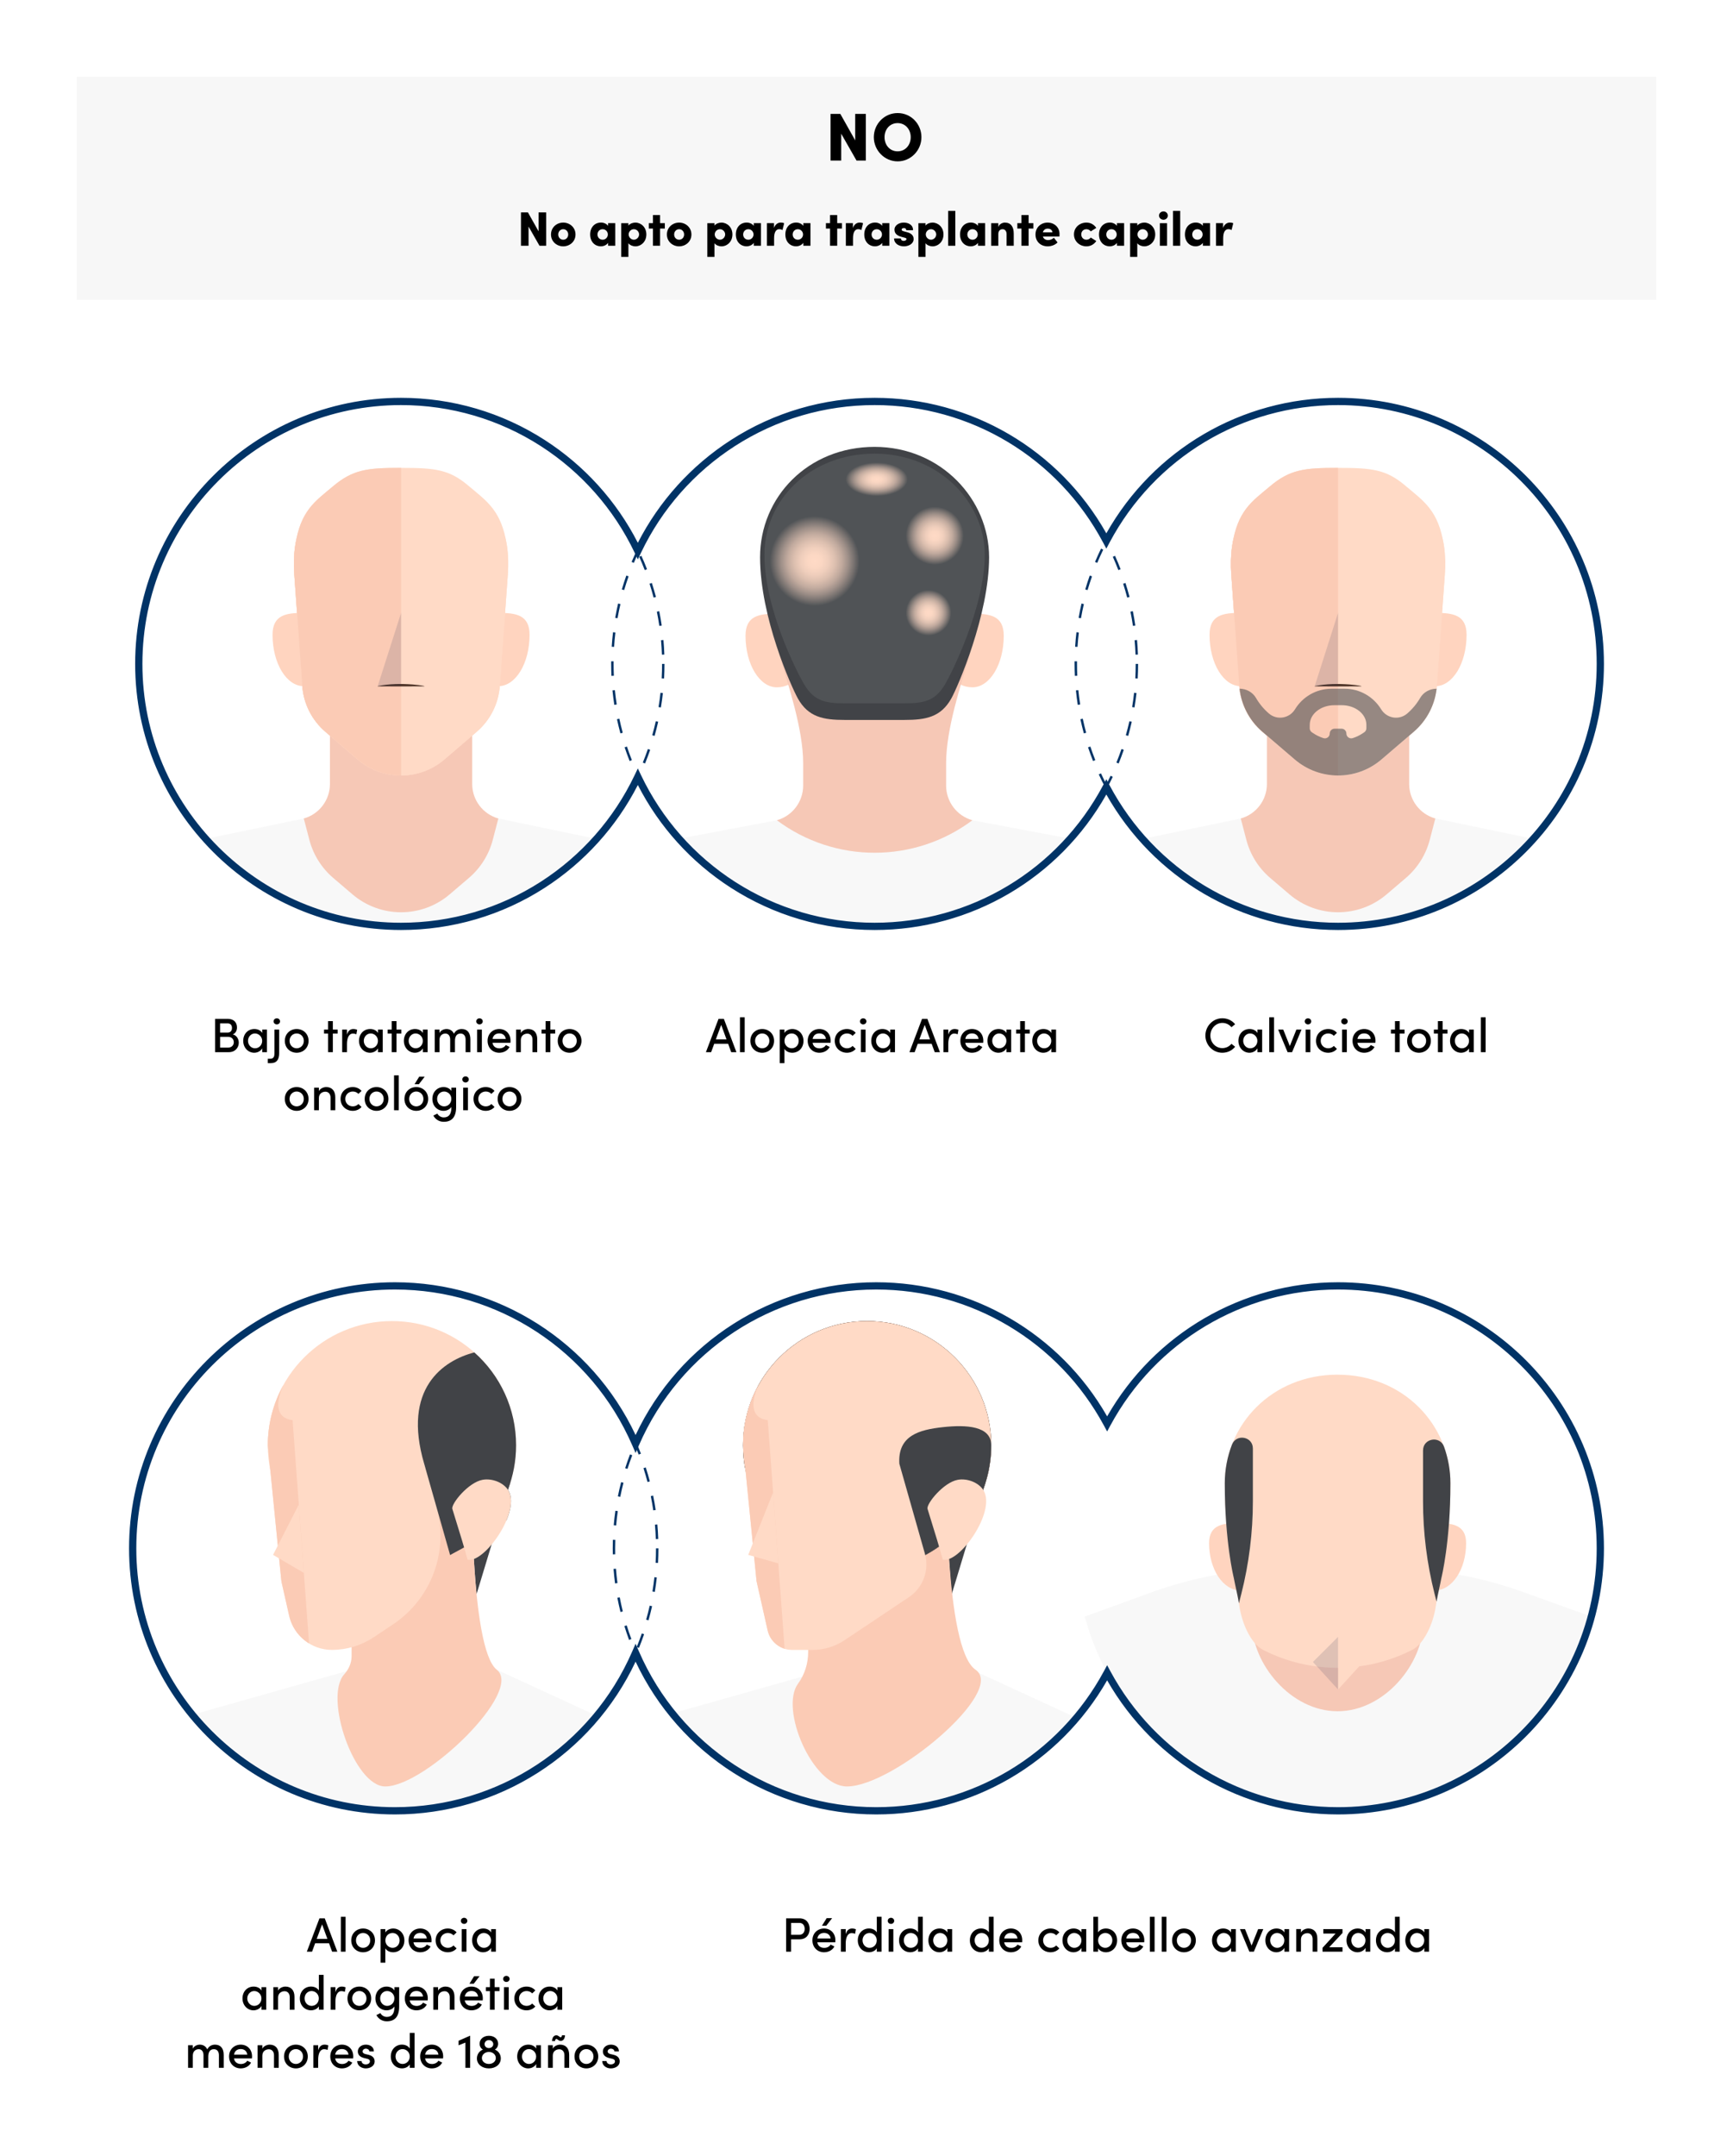 <?xml version="1.0" encoding="UTF-8"?>
<svg xmlns="http://www.w3.org/2000/svg" xmlns:xlink="http://www.w3.org/1999/xlink" id="Layer_2" data-name="Layer 2" viewBox="0 0 716.8 891.25">
  <defs>
    <style>
      .cls-1 {
        fill: #4b3125;
      }

      .cls-1, .cls-2, .cls-3, .cls-4, .cls-5, .cls-6, .cls-7, .cls-8, .cls-9, .cls-10, .cls-11, .cls-12, .cls-13, .cls-14, .cls-15, .cls-16, .cls-17, .cls-18, .cls-19, .cls-20 {
        stroke-width: 0px;
      }

      .cls-2 {
        fill: #ffd4bf;
      }

      .cls-21 {
        clip-path: url(#clippath);
      }

      .cls-3 {
        fill: none;
      }

      .cls-4 {
        fill: #283558;
        opacity: .15;
      }

      .cls-5 {
        fill: #f8f8f8;
      }

      .cls-6 {
        fill: url(#radial-gradient);
      }

      .cls-7 {
        fill: #ffdac6;
      }

      .cls-8 {
        opacity: .6;
      }

      .cls-8, .cls-15 {
        fill: #505356;
      }

      .cls-22 {
        clip-path: url(#clippath-1);
      }

      .cls-23 {
        clip-path: url(#clippath-4);
      }

      .cls-24 {
        clip-path: url(#clippath-3);
      }

      .cls-25 {
        clip-path: url(#clippath-2);
      }

      .cls-26 {
        clip-path: url(#clippath-5);
      }

      .cls-9 {
        fill: #000;
      }

      .cls-10 {
        fill: url(#radial-gradient-2);
      }

      .cls-11 {
        fill: url(#radial-gradient-3);
      }

      .cls-12 {
        fill: url(#radial-gradient-4);
      }

      .cls-13 {
        fill: #f6c8b6;
      }

      .cls-14 {
        fill: #f0be96;
      }

      .cls-16 {
        fill: #fff;
      }

      .cls-17 {
        fill: #036;
      }

      .cls-18 {
        fill: #f7f7f7;
      }

      .cls-19 {
        fill: #fbcbb5;
      }

      .cls-20 {
        fill: #414347;
      }
    </style>
    <clipPath id="clippath">
      <circle class="cls-3" cx="165.87" cy="274.41" r="108.48"></circle>
    </clipPath>
    <clipPath id="clippath-1">
      <circle class="cls-3" cx="361.76" cy="274.41" r="108.48"></circle>
    </clipPath>
    <radialGradient id="radial-gradient" cx="362.62" cy="197.73" fx="362.62" fy="197.73" r="12.85" gradientTransform="translate(0 91.33) scale(1 .54)" gradientUnits="userSpaceOnUse">
      <stop offset="0" stop-color="#ffdac6"></stop>
      <stop offset=".16" stop-color="#fbd7c3"></stop>
      <stop offset=".31" stop-color="#efcebc"></stop>
      <stop offset=".46" stop-color="#dcbfaf"></stop>
      <stop offset=".61" stop-color="#c1aa9e"></stop>
      <stop offset=".75" stop-color="#9e8f88"></stop>
      <stop offset=".89" stop-color="#746f6d"></stop>
      <stop offset="1" stop-color="#505356"></stop>
    </radialGradient>
    <radialGradient id="radial-gradient-2" cx="386.62" cy="221.43" fx="386.62" fy="221.43" r="12" gradientTransform="matrix(1,0,0,1,0,0)" xlink:href="#radial-gradient"></radialGradient>
    <radialGradient id="radial-gradient-3" cx="336.95" cy="231.88" fx="336.95" fy="231.88" r="18.56" gradientTransform="matrix(1,0,0,1,0,0)" xlink:href="#radial-gradient"></radialGradient>
    <radialGradient id="radial-gradient-4" cx="384.05" cy="253.27" fx="384.05" fy="253.27" r="9.43" gradientTransform="matrix(1,0,0,1,0,0)" xlink:href="#radial-gradient"></radialGradient>
    <clipPath id="clippath-2">
      <circle class="cls-3" cx="553.44" cy="274.41" r="108.48"></circle>
    </clipPath>
    <clipPath id="clippath-3">
      <circle class="cls-3" cx="163.36" cy="639.97" r="108.48"></circle>
    </clipPath>
    <clipPath id="clippath-4">
      <circle class="cls-3" cx="362.42" cy="639.97" r="108.48"></circle>
    </clipPath>
    <clipPath id="clippath-5">
      <circle class="cls-3" cx="553.44" cy="639.97" r="108.48"></circle>
    </clipPath>
  </defs>
  <g id="Layer_1-2" data-name="Layer 1">
    <rect class="cls-16" width="716.8" height="891.25"></rect>
    <rect class="cls-18" x="31.72" y="31.72" width="653.36" height="92.2"></rect>
    <g class="cls-21">
      <g>
        <polygon class="cls-5" points="252.26 384.62 81.13 384.62 81.13 347.56 125.64 338.3 206.13 338.3 252.26 347.9 252.26 384.62"></polygon>
        <path class="cls-2" d="M219.04,262.4c0,11.79-5.78,21.22-12.91,21.22s-12.91-6.78-12.91-15.15,5.78-15.15,12.91-15.15,12.91.71,12.91,9.07Z"></path>
        <path class="cls-2" d="M112.73,262.4c0,11.79,5.78,21.22,12.91,21.22s12.91-6.78,12.91-15.15c0-8.37-5.78-15.15-12.91-15.15s-12.91.71-12.91,9.07Z"></path>
        <path class="cls-13" d="M195.31,324.02v-50.76h-58.84v50.76c0,6.65-4.42,12.48-10.82,14.28h0s2.31,8.83,2.31,8.83c1.61,6.14,5.05,11.63,9.88,15.75l7.94,6.77c11.59,9.88,28.64,9.88,40.22,0l7.94-6.77c4.83-4.12,8.28-9.61,9.88-15.75l2.31-8.83h0c-6.4-1.8-10.82-7.63-10.82-14.28Z"></path>
        <path class="cls-7" d="M197.18,302.46l-13.37,11.45c-10.32,8.84-25.54,8.84-35.86,0l-13.37-11.45c-5.59-4.79-9.04-11.62-9.56-18.96l-3.31-46.12c-.28-3.9-.21-7.83.36-11.7,2.18-14.71,10.82-9.12,19.12-5.42,9.6,4.28,10.62,6.28,24.69,6.28h0c14.07,0,14.65-.4,24.69-6.28,7.84-4.59,16.94-9.29,19.12,5.42.57,3.87.64,7.8.36,11.7l-3.31,46.12c-.53,7.34-3.97,14.17-9.56,18.96Z"></path>
        <path class="cls-19" d="M165.89,226.53h0c-14.07,0-15.09-2-24.69-6.28-8.3-3.7-16.94-9.29-19.12,5.42-.57,3.87-.64,7.8-.36,11.7l3.31,46.12c.53,7.34,3.97,14.17,9.56,18.96l13.37,11.45c5.16,4.42,11.54,6.63,17.93,6.63v-94.01Z"></path>
        <path class="cls-7" d="M197.18,302.46l-13.37,11.45c-10.32,8.84-25.54,8.84-35.86,0l-13.37-11.45c-5.59-4.79-9.04-11.62-9.56-18.96l-3.31-46.12c-.28-3.9-.21-7.83.36-11.7,2.18-14.71,8.28-18.46,15.58-24.61,8.31-7.02,14.16-7.69,28.23-7.69h0c14.07,0,19.91.67,27.72,7.26,7.8,6.59,13.92,10.33,16.09,25.04.57,3.87.64,7.8.36,11.7l-3.31,46.12c-.53,7.34-3.97,14.17-9.56,18.96Z"></path>
        <path class="cls-19" d="M165.89,193.38h0c-14.07,0-19.92.67-28.23,7.69-7.29,6.16-13.4,9.9-15.58,24.61-.57,3.87-.64,7.8-.36,11.7l3.31,46.12c.53,7.34,3.97,14.17,9.56,18.96l13.37,11.45c5.16,4.42,11.54,6.63,17.93,6.63v-127.16Z"></path>
        <path class="cls-1" d="M156.22,283.57c4.82-.95,9.65-1.01,14.5-.65,1.43.13,3.44.33,4.83.65,0,0,0,.1,0,.1-4.82.05-14.52.05-19.33,0,0,0,0-.1,0-.1h0Z"></path>
        <polygon class="cls-4" points="165.89 253.33 156.22 283.62 165.89 283.62 165.89 253.33"></polygon>
      </g>
    </g>
    <g class="cls-22">
      <g>
        <polygon class="cls-5" points="447.54 384.62 274.35 384.62 274.35 347.89 321.33 339.03 402.2 339.03 447.54 347.58 447.54 384.62"></polygon>
        <g>
          <path class="cls-2" d="M415.17,262.77c0,11.85-5.81,21.32-12.97,21.32s-12.97-6.81-12.97-15.22,5.81-15.22,12.97-15.22,12.97.71,12.97,9.12Z"></path>
          <path class="cls-2" d="M308.36,262.77c0,11.85,5.81,21.32,12.97,21.32,7.16,0,12.97-6.81,12.97-15.22s-5.81-15.22-12.97-15.22c-7.16,0-12.97.71-12.97,9.12Z"></path>
          <path class="cls-13" d="M405.78,222.32c-2.19-12.34-11.33-20.88-19.21-17.03-10.09,4.93-10.67,17.75-24.81,17.75h0c-14.14,0-15.16-14.16-24.81-17.75-8.34-3.1-17.02,4.69-19.21,17.03-.58,3.25-.64,6.54-.36,9.81,0,0,1.39,26.44,5.01,38.69,3.62,12.25,9.81,30.55,9.81,44.64v9.22c0,6.68-4.44,12.54-10.87,14.35h0c23.98,17.91,56.89,17.91,80.87,0h0c-6.43-1.8-10.87-7.67-10.87-14.35v-9.22c0-14.09,6.06-32.4,9.78-44.64,3.72-12.25,5.04-38.69,5.04-38.69.28-3.27.21-6.57-.36-9.81Z"></path>
          <path class="cls-20" d="M361.75,184.7c-27.57,0-47.37,20.77-47.37,45.61s12.99,53.66,15.64,58.4c4.31,7.7,10.54,8.86,19.37,8.86h24.71c8.83,0,15.05-1.15,19.37-8.86,2.66-4.74,15.64-34.64,15.64-58.4s-19.8-45.6-47.37-45.61Z"></path>
          <path class="cls-15" d="M361.75,187.5c-26.52,0-45.56,19.02-45.56,41.77s13.81,49.14,16.36,53.48c4.15,7.05,8.82,7.97,17.32,7.97h23.76c8.49,0,13.17-.91,17.32-7.97,2.55-4.34,16.36-31.72,16.36-53.48s-19.04-41.76-45.56-41.77Z"></path>
          <path class="cls-14" d="M357.71,221.43s-.08-.08-.12-.12l.04.04s.05.05.08.08Z"></path>
        </g>
        <ellipse class="cls-6" cx="362.62" cy="197.73" rx="13.75" ry="7.59"></ellipse>
        <circle class="cls-10" cx="386.62" cy="221.43" r="12"></circle>
        <circle class="cls-11" cx="336.95" cy="231.88" r="18.56"></circle>
        <circle class="cls-12" cx="384.05" cy="253.27" r="9.43"></circle>
      </g>
    </g>
    <g class="cls-25">
      <g>
        <polygon class="cls-5" points="639.62 384.62 467.42 384.62 467.42 347.83 513.2 338.3 593.69 338.3 639.62 347.86 639.62 384.62"></polygon>
        <path class="cls-2" d="M606.6,262.4c0,11.79-5.78,21.22-12.91,21.22s-12.91-6.78-12.91-15.15,5.78-15.15,12.91-15.15,12.91.71,12.91,9.07Z"></path>
        <path class="cls-2" d="M500.29,262.4c0,11.79,5.78,21.22,12.91,21.22s12.91-6.78,12.91-15.15c0-8.37-5.78-15.15-12.91-15.15s-12.91.71-12.91,9.07Z"></path>
        <path class="cls-13" d="M582.86,324.02v-50.76h-58.84v50.76c0,6.65-4.42,12.48-10.82,14.28h0s2.31,8.83,2.31,8.83c1.61,6.14,5.05,11.63,9.88,15.75l7.94,6.77c11.59,9.88,28.64,9.88,40.22,0l7.94-6.77c4.83-4.12,8.28-9.61,9.88-15.75l2.31-8.83h0c-6.4-1.8-10.82-7.63-10.82-14.28Z"></path>
        <path class="cls-7" d="M584.74,302.46l-13.37,11.45c-10.32,8.84-25.54,8.84-35.86,0l-13.37-11.45c-5.59-4.79-9.04-11.62-9.56-18.96l-3.31-46.12c-.28-3.9-.21-7.83.36-11.7,2.18-14.71,10.82-9.12,19.12-5.42,9.6,4.28,10.62,6.28,24.69,6.28h0c14.07,0,14.65-.4,24.69-6.28,7.84-4.59,16.94-9.29,19.12,5.42.57,3.87.64,7.8.36,11.7l-3.31,46.12c-.53,7.34-3.97,14.17-9.56,18.96Z"></path>
        <path class="cls-19" d="M553.44,226.53h0c-14.07,0-15.09-2-24.69-6.28-8.3-3.7-16.94-9.29-19.12,5.42-.57,3.87-.64,7.8-.36,11.7l3.31,46.12c.53,7.34,3.97,14.17,9.56,18.96l13.37,11.45c5.16,4.42,11.54,6.63,17.93,6.63v-94.01Z"></path>
        <path class="cls-7" d="M584.74,302.46l-13.37,11.45c-10.32,8.84-25.54,8.84-35.86,0l-13.37-11.45c-5.59-4.79-9.04-11.62-9.56-18.96l-3.31-46.12c-.28-3.9-.21-7.83.36-11.7,2.18-14.71,8.28-18.46,15.58-24.61,8.31-7.02,14.16-7.69,28.23-7.69h0c14.07,0,19.91.67,27.72,7.26,7.8,6.59,13.92,10.33,16.09,25.04.57,3.87.64,7.8.36,11.7l-3.31,46.12c-.53,7.34-3.97,14.17-9.56,18.96Z"></path>
        <path class="cls-19" d="M553.44,193.38h0c-14.07,0-19.92.67-28.23,7.69-7.29,6.16-13.4,9.9-15.58,24.61-.57,3.87-.64,7.8-.36,11.7l3.31,46.12c.53,7.34,3.97,14.17,9.56,18.96l13.37,11.45c5.16,4.42,11.54,6.63,17.93,6.63v-127.16Z"></path>
        <path class="cls-1" d="M543.78,283.57c4.82-.95,9.65-1.01,14.5-.65,1.43.13,3.44.33,4.83.65,0,0,0,.1,0,.1-4.82.05-14.52.05-19.33,0,0,0,0-.1,0-.1h0Z"></path>
        <polygon class="cls-4" points="553.44 253.33 543.78 283.62 553.44 283.62 553.44 253.33"></polygon>
        <path class="cls-8" d="M594.19,284.66c-2.78,0-5.4,1.42-6.79,3.82s-3.21,4.6-5.37,6.45h0c-3.36,2.88-8.46,2.01-10.77-1.77-3.12-5.1-8.73-8.5-15.14-8.5h-5.34c-6.41,0-12.03,3.4-15.14,8.5-2.31,3.78-7.41,4.64-10.77,1.77h0c-2.16-1.85-3.97-4.04-5.37-6.45-1.4-2.4-4.02-3.82-6.79-3.82h0c.79,6.9,4.15,13.26,9.45,17.79l13.37,11.45c10.32,8.84,25.54,8.84,35.86,0l13.37-11.45c5.29-4.53,8.66-10.9,9.45-17.79h0ZM541.74,299.57c0-4.47,4.56-8.09,10.18-8.09h3.06c5.62,0,10.18,3.62,10.18,8.09v1.44c0,.66-.33,1.28-.87,1.65l-.55.37c-1.29.88-2.71,1.56-4.21,2.05-1.3.43-2.64-.53-2.64-1.89h0c0-1.1-.89-2-2-2h-2.89c-1.1,0-2,.89-2,2h0c0,1.37-1.34,2.32-2.64,1.89-1.5-.49-2.92-1.17-4.21-2.05l-.55-.37c-.55-.37-.87-.99-.87-1.65v-1.44Z"></path>
      </g>
    </g>
    <path class="cls-17" d="M266.81,315.56l-.93-.38c.75-1.84,1.46-3.72,2.1-5.6l.95.33c-.65,1.89-1.37,3.79-2.12,5.65ZM270.74,304.16l-.96-.27c.54-1.91,1.03-3.85,1.47-5.79l.98.22c-.44,1.95-.93,3.92-1.48,5.84ZM273.37,292.41l-.99-.16c.32-1.95.6-3.94.81-5.91l.99.11c-.22,1.99-.5,4-.82,5.97ZM274.68,280.43l-1-.05c.11-1.97.16-3.98.16-5.97h1c0,2-.06,4.03-.16,6.02ZM273.78,270.58c-.07-1.99-.19-3.99-.37-5.96l1-.09c.18,1.99.3,4.01.37,6.01l-1,.04ZM272.71,258.7c-.29-1.96-.63-3.94-1.02-5.88l.98-.2c.4,1.96.75,3.96,1.03,5.94l-.99.14ZM270.34,247c-.5-1.91-1.06-3.84-1.67-5.73l.95-.31c.61,1.91,1.18,3.85,1.69,5.78l-.97.25ZM266.68,235.64c-.71-1.85-1.48-3.7-2.29-5.5l.91-.41c.82,1.82,1.6,3.68,2.32,5.55l-.93.36Z"></path>
    <path class="cls-17" d="M457.53,326.46l-.88-.48c.95-1.74,1.86-3.53,2.71-5.33l.9.43c-.86,1.81-1.78,3.62-2.74,5.38ZM462.7,315.56l-.93-.38c.75-1.84,1.46-3.72,2.1-5.6l.95.33c-.65,1.89-1.37,3.79-2.12,5.65ZM260.42,314.55c-.74-1.86-1.43-3.76-2.06-5.66l.95-.32c.63,1.88,1.31,3.77,2.04,5.61l-.93.37ZM466.63,304.16l-.96-.27c.54-1.91,1.03-3.85,1.47-5.79l.98.22c-.44,1.95-.93,3.92-1.48,5.84ZM256.61,303.12c-.52-1.92-1-3.9-1.42-5.85l.98-.21c.41,1.94.89,3.89,1.41,5.8l-.96.26ZM469.26,292.41l-.99-.16c.32-1.95.6-3.94.81-5.91l.99.11c-.22,1.99-.5,4-.82,5.97ZM254.09,291.34c-.31-1.98-.56-3.99-.76-5.98l1-.1c.2,1.97.45,3.96.76,5.92l-.99.15ZM470.58,280.43l-1-.05c.11-1.97.16-3.98.16-5.97h1c0,2-.06,4.03-.16,6.02ZM252.9,279.35c-.07-1.63-.11-3.3-.11-4.94,0-.36,0-.72,0-1.08h1c0,.37,0,.73,0,1.08,0,1.63.04,3.28.11,4.9l-1,.04ZM469.67,270.58c-.07-1.99-.19-3.99-.37-5.96l1-.09c.18,1.99.3,4.01.37,6.01l-1,.04ZM254.01,267.37l-1-.06c.13-2,.31-4.02.55-6l.99.12c-.24,1.96-.42,3.96-.55,5.94ZM468.6,258.69c-.29-1.96-.63-3.94-1.02-5.88l.98-.2c.4,1.96.75,3.96,1.03,5.94l-.99.14ZM255.43,255.52l-.98-.17c.35-1.97.75-3.96,1.21-5.9l.97.23c-.45,1.93-.86,3.89-1.2,5.85ZM466.23,247c-.5-1.91-1.06-3.84-1.67-5.73l.95-.31c.61,1.91,1.18,3.85,1.69,5.78l-.97.25ZM258.16,243.9l-.96-.28c.56-1.92,1.19-3.85,1.86-5.73l.94.33c-.66,1.87-1.28,3.78-1.84,5.68ZM462.57,235.64c-.71-1.85-1.48-3.7-2.29-5.5l.91-.41c.82,1.82,1.6,3.68,2.32,5.55l-.93.36ZM262.16,232.65l-.92-.39c.78-1.85,1.61-3.7,2.49-5.5l.9.44c-.87,1.78-1.7,3.62-2.47,5.45Z"></path>
    <path class="cls-17" d="M457.14,325.46c-.94-1.76-1.84-3.58-2.67-5.39l.91-.42c.83,1.8,1.72,3.59,2.65,5.34l-.88.47ZM452.1,314.55c-.74-1.86-1.43-3.76-2.06-5.66l.95-.32c.63,1.88,1.31,3.77,2.04,5.61l-.93.37ZM448.29,303.12c-.52-1.92-1-3.9-1.42-5.85l.98-.21c.41,1.94.89,3.89,1.41,5.8l-.96.26ZM445.78,291.34c-.31-1.98-.56-3.99-.76-5.98l1-.1c.2,1.97.45,3.96.76,5.92l-.99.15ZM444.58,279.35c-.07-1.63-.11-3.3-.11-4.94,0-.36,0-.72,0-1.08h1c0,.37,0,.73,0,1.08,0,1.63.04,3.28.11,4.9l-1,.04ZM445.69,267.37l-1-.06c.13-2,.31-4.02.55-6l.99.12c-.24,1.96-.42,3.96-.55,5.94ZM447.11,255.52l-.98-.17c.35-1.97.75-3.96,1.21-5.9l.97.23c-.45,1.93-.86,3.89-1.2,5.85ZM449.84,243.9l-.96-.28c.56-1.92,1.19-3.85,1.86-5.73l.94.33c-.66,1.87-1.28,3.78-1.84,5.68ZM453.84,232.65l-.92-.39c.78-1.85,1.61-3.7,2.49-5.5l.9.44c-.87,1.78-1.7,3.62-2.47,5.45Z"></path>
    <path class="cls-17" d="M553.44,384.39c-39.85,0-76.32-21.39-95.84-56.01-19.52,34.62-55.99,56.01-95.84,56.01-21.17,0-41.72-6.03-59.44-17.44-16.4-10.55-29.66-25.2-38.5-42.49-8.85,17.29-22.11,31.93-38.5,42.49-17.72,11.41-38.27,17.44-59.44,17.44-60.64,0-109.98-49.33-109.98-109.98s49.33-109.98,109.98-109.98c21.17,0,41.72,6.03,59.44,17.44,16.4,10.55,29.66,25.2,38.5,42.49,8.85-17.29,22.11-31.93,38.5-42.49,17.72-11.41,38.27-17.44,59.44-17.44,39.85,0,76.32,21.39,95.84,56.01,19.52-34.62,55.99-56.01,95.84-56.01,60.64,0,109.98,49.33,109.98,109.98s-49.33,109.98-109.98,109.98ZM457.6,322.06l1.32,2.49c18.64,35.06,54.85,56.84,94.52,56.84,58.99,0,106.98-47.99,106.98-106.98s-47.99-106.98-106.98-106.98c-39.66,0-75.88,21.78-94.52,56.84l-1.32,2.49-1.32-2.49c-18.64-35.06-54.85-56.84-94.52-56.84-20.59,0-40.58,5.86-57.82,16.96-16.79,10.8-30.19,26.02-38.77,43.99l-1.35,2.84-1.35-2.84c-8.58-17.98-21.99-33.19-38.77-43.99-17.23-11.09-37.23-16.96-57.82-16.96-58.99,0-106.98,47.99-106.98,106.98s47.99,106.98,106.98,106.98c20.59,0,40.58-5.86,57.82-16.96,16.79-10.8,30.19-26.02,38.77-43.99l1.35-2.84,1.35,2.84c8.58,17.98,21.99,33.19,38.77,43.99,17.23,11.09,37.23,16.96,57.82,16.96,39.66,0,75.88-21.78,94.52-56.84l1.32-2.49Z"></path>
    <g class="cls-24">
      <g>
        <path class="cls-20" d="M195.16,621.65c.18,10.15.66,24.34,1.96,37.25l14.04-46.32-16,9.07Z"></path>
        <polygon class="cls-5" points="253.94 757.91 68.79 757.91 68.79 711.79 145.42 690.14 205.47 690.14 253.94 712.44 253.94 757.91"></polygon>
        <path class="cls-19" d="M159.37,738.39h0c-12.87,0-25.5-36.88-17-46.34,1.88-2.09,3.05-4.72,3.05-7.53v-79.5s49.66,2.78,49.66,2.78c0,0-.83,73.47,10.39,82.33,11.23,8.86-29.52,48.25-46.1,48.25Z"></path>
        <path class="cls-7" d="M213.45,597.37c0,12.32-4.34,23.63-11.58,32.48-3.49,4.26-21.81-28.65-26.48-25.69-5.02,3.18,3.53,42.12-2.48,43.41-3.48.75-7.09,1.14-10.8,1.14-28.35,0-51.34-22.98-51.34-51.34s22.98-51.34,51.34-51.34,51.34,22.98,51.34,51.34Z"></path>
        <path class="cls-7" d="M175.39,604.16l-1.41-21.55c-.09-1.31-.44-2.6-1.08-3.74-3.3-5.8-11.04-12.42-22.03-6.93-12.26,6.12-18.82,15.15-28.08,15.15s-8.86-7.44-5.56-14.62h0c-4.1,7.38-6.44,15.87-6.44,24.91h0s5.54,55.62,5.54,55.62c.04.37.1.74.18,1.1l3.1,13.72c1.86,8.26,9.2,14.12,17.66,14.12h0c6.18,0,12.22-1.83,17.36-5.26l8-5.34c15.87-10.6,23.09-30.23,17.87-48.59l-4.8-16.89c-.16-.55-.26-1.12-.29-1.69Z"></path>
        <path class="cls-19" d="M121.02,586.98h0c-7.43-.92-6.86-7.83-3.8-14.51h0c-4.1,7.38-6.44,15.87-6.44,24.91h0l5.54,55.62c.04.37.1.74.18,1.1l3.1,13.72c1.11,4.91,4.16,8.96,8.23,11.45l-6.81-92.29Z"></path>
        <polygon class="cls-7" points="123.59 621.87 112.94 642.67 125.67 650.11 123.59 621.87"></polygon>
        <path class="cls-20" d="M196.19,558.99c-12.83,3.32-29.94,14.86-20.73,46.07l10.54,37.06c.06.2.1.41.15.62,7.04-3.74,15.64-8.54,23.35-14.38,1.93-4.63,2.6-9.24.78-12.32-.06-.11-.14-.21-.21-.32,2.18-5.7,3.39-11.89,3.39-18.35,0-15.27-6.68-28.98-17.26-38.38Z"></path>
        <path class="cls-7" d="M187.1,623.67c-.63-2.05,6.63-11,12.53-12.04,3.99-.7,8.71,1.18,10.64,4.41,5.25,8.83-10.05,30.3-16.88,28.6-1.93-6.97-2.32-8.05-6.29-20.97Z"></path>
      </g>
    </g>
    <g class="cls-23">
      <g>
        <path class="cls-20" d="M391.7,621.65c.18,10.15.66,24.34,1.96,37.25l14.04-46.32-16,9.07Z"></path>
        <polygon class="cls-5" points="449.95 757.91 270.55 757.91 270.55 710.32 341.96 690.14 402.01 690.14 449.95 712.19 449.95 757.91"></polygon>
        <path class="cls-19" d="M350.35,738.39h0c-14.35,0-27.93-32.07-20.28-42.48,2.76-3.76,4.2-8.38,4.2-13.1v-77.79s57.24,2.78,57.24,2.78c0,0-.96,73.47,11.98,82.33,12.94,8.86-34.03,48.25-53.14,48.25Z"></path>
        <circle class="cls-1" cx="358.66" cy="597.37" r="51.34"></circle>
        <circle class="cls-1" cx="358.66" cy="597.37" r="51.34"></circle>
        <circle class="cls-7" cx="358.66" cy="597.37" r="51.34"></circle>
        <path class="cls-7" d="M371.99,604.99l-1.57-23.92c0-.15-.04-.29-.1-.43-2.6-6.06-10.78-14.76-22.91-8.7-12.26,6.12-18.82,15.15-28.08,15.15s-8.86-7.44-5.56-14.62h0c-4.1,7.38-6.44,15.87-6.44,24.91h0s5.59,56.1,5.59,56.1c0,.05.01.1.03.16l4.57,20.26c1.06,4.71,5.24,8.05,10.07,8.05h8.58c4.64,0,9.18-1.38,13.04-3.95l26.71-17.83c5.89-3.93,8.57-11.22,6.63-18.03l-10.54-37.06s-.01-.05-.01-.07Z"></path>
        <path class="cls-19" d="M307.32,597.37h0s5.59,56.1,5.59,56.1c0,.05.01.1.03.16l4.57,20.26c.83,3.68,3.57,6.51,7.02,7.58l-6.97-94.49h0c-7.43-.92-6.86-7.83-3.8-14.52-4.1,7.38-6.44,15.87-6.44,24.91Z"></path>
        <polygon class="cls-7" points="319.78 616.82 309.48 642.67 321.93 646.18 319.78 616.82"></polygon>
        <path class="cls-20" d="M372,605.06l10.54,37.06c.06.2.1.41.15.62,16.24-8.62,27.3-25.7,27.3-45.36,0-8.02-10.25-8.58-20.11-7.49-9.51,1.05-18.67,3.39-17.89,15.18Z"></path>
        <path class="cls-7" d="M383.65,623.67c-.63-2.05,6.63-11,12.53-12.04,3.99-.7,8.71,1.18,10.64,4.41,5.25,8.83-10.05,30.3-16.88,28.6-1.93-6.97-2.32-8.05-6.29-20.97Z"></path>
      </g>
    </g>
    <g class="cls-26">
      <g>
        <path class="cls-5" d="M659.4,777.42h-211.9v-108.81l28.61-10.39c18.31-6.65,37.65-10.05,57.13-10.05h40.15c19.31,0,38.48,3.34,56.65,9.88l29.36,10.56v108.81Z"></path>
        <path class="cls-2" d="M606.41,637.83c0,10.84-5.78,19.51-12.91,19.51s-12.91-6.23-12.91-13.93,5.78-13.93,12.91-13.93,12.91.65,12.91,8.34Z"></path>
        <path class="cls-2" d="M500.1,637.83c0,10.84,5.78,19.51,12.91,19.51,7.13,0,12.91-6.23,12.91-13.93,0-7.69-5.78-13.93-12.91-13.93-7.13,0-12.91.65-12.91,8.34Z"></path>
        <path class="cls-13" d="M588.59,671.13c0,16.33-15.82,36.17-35.34,36.17s-35.34-19.84-35.34-36.17,15.82-22.95,35.34-22.95,35.34,6.63,35.34,22.95Z"></path>
        <rect class="cls-13" x="523.77" y="604.62" width="59.33" height="73.11"></rect>
        <path class="cls-7" d="M553.25,568.18h0c-27.16,0-46.66,20.65-46.66,44.92s3.72,39.05,3.72,39.05c.02.3.9,4.36,1.53,7.27.36,1.64.62,3.3.88,4.97.99,6.33,4.54,14.9,9.66,17.52h0c19.39,9.91,42.36,9.91,61.75,0h0c5.12-2.62,8.67-11.19,9.66-17.52.26-1.66.52-3.32.88-4.97.63-2.91,1.5-6.96,1.53-7.26,0,0,3.72-14.78,3.72-39.05s-19.51-44.92-46.66-44.92Z"></path>
        <path class="cls-7" d="M553.45,698.31c-.02-2.17,0-21.75,0-21.75l10.39,10.38-10.39,11.37Z"></path>
        <path class="cls-4" d="M553.44,698.31c.02-2.17,0-21.75,0-21.75l-10.39,10.38,10.39,11.37Z"></path>
        <path class="cls-20" d="M506.59,613.1c0,24.27,3.72,39.05,3.72,39.05.02.3.9,4.36,1.53,7.27.24,1.08.42,2.18.6,3.27l.98-3.85c3.18-12.53,4.79-25.4,4.79-38.33v-21.82c0-4.98-6.87-6.21-8.66-1.56-1.92,5-2.96,10.39-2.96,15.98Z"></path>
        <path class="cls-20" d="M588.59,599.48v21.02c0,12.93,1.61,25.81,4.79,38.34l.8,3.14c.15-.86.3-1.72.49-2.57.63-2.91,1.5-6.96,1.53-7.26,0,0,3.72-14.78,3.72-39.05,0-5.28-.93-10.4-2.65-15.16-1.7-4.69-8.67-3.46-8.67,1.54Z"></path>
      </g>
    </g>
    <path class="cls-17" d="M264.29,681.12l-.93-.38c.75-1.84,1.46-3.72,2.1-5.6l.95.33c-.65,1.89-1.37,3.79-2.12,5.65ZM268.22,669.72l-.96-.27c.54-1.91,1.03-3.85,1.47-5.79l.98.22c-.44,1.95-.93,3.92-1.48,5.84ZM270.85,657.97l-.99-.16c.32-1.95.6-3.94.81-5.91l.99.11c-.22,1.99-.5,4-.82,5.97ZM272.17,646l-1-.05c.11-1.97.16-3.98.16-5.97h1c0,2-.06,4.03-.16,6.02ZM271.26,636.14c-.07-1.99-.19-3.99-.37-5.96l1-.09c.18,1.99.3,4.01.37,6.01l-1,.04ZM270.2,624.26c-.29-1.96-.63-3.94-1.02-5.88l.98-.2c.4,1.96.75,3.96,1.03,5.94l-.99.14ZM267.82,612.56c-.5-1.91-1.06-3.84-1.67-5.73l.95-.31c.61,1.91,1.18,3.85,1.69,5.78l-.97.25ZM264.16,601.2c-.71-1.85-1.48-3.7-2.29-5.5l.91-.41c.82,1.82,1.6,3.68,2.32,5.55l-.93.36Z"></path>
    <path class="cls-17" d="M260.19,677.81c-.69-1.87-1.34-3.79-1.93-5.71l.96-.29c.58,1.89,1.23,3.8,1.92,5.65l-.94.35ZM256.64,666.29c-.48-1.94-.91-3.92-1.29-5.89l.98-.19c.37,1.95.8,3.91,1.28,5.83l-.97.24ZM254.4,654.46c-.26-1.98-.47-4-.63-5.99l1-.08c.15,1.98.36,3.98.62,5.94l-.99.13ZM253.47,642.45c-.02-.82-.03-1.65-.03-2.48,0-1.19.02-2.37.06-3.55l1,.03c-.04,1.17-.06,2.34-.06,3.52,0,.82,0,1.64.03,2.45l-1,.02ZM254.85,630.5l-1-.09c.17-1.99.4-4,.69-5.98l.99.14c-.28,1.96-.51,3.96-.68,5.93ZM256.54,618.68l-.98-.2c.39-1.96.84-3.94,1.35-5.87l.97.25c-.5,1.92-.94,3.88-1.33,5.82ZM259.53,607.13l-.95-.3c.61-1.92,1.28-3.83,2-5.7l.93.36c-.71,1.85-1.37,3.75-1.98,5.65Z"></path>
    <g>
      <path class="cls-9" d="M98.76,430.99c0,1.98-1.46,3.9-4.1,3.9h-5.68v-13.78h5.24c2.34,0,3.8,1.4,3.8,3.54,0,1.14-.42,2.38-1.76,2.9,1.64.34,2.5,1.94,2.5,3.44ZM94.17,422.99h-3.14v3.8h3.18c1.14,0,1.74-.8,1.74-1.92s-.6-1.88-1.78-1.88ZM94.26,433.01c1.6,0,2.44-1.02,2.44-2.22,0-1.12-.74-2.24-2.34-2.24h-3.32v4.46h3.22Z"></path>
      <path class="cls-9" d="M108.46,425.55h1.96v9.34h-1.96v-1.58c-.6,1.08-1.88,1.82-3.32,1.82-2.44,0-4.54-2.04-4.54-4.92s1.98-4.9,4.62-4.9c1.36,0,2.64.58,3.24,1.64v-1.4ZM108.44,430.21c0-1.8-1.5-3.06-3-3.06-1.6,0-2.86,1.4-2.86,3.06s1.26,3.08,2.9,3.08,2.96-1.32,2.96-3.08Z"></path>
      <path class="cls-9" d="M110.77,439.43v-1.82h1.08c1.44,0,1.68-1.18,1.66-2.24v-9.82h1.96v9.82c0,2.4-.92,4.06-3.46,4.06h-1.24ZM113.15,422.15c0-.72.62-1.26,1.34-1.26.76,0,1.34.54,1.34,1.26s-.58,1.26-1.34,1.26c-.72,0-1.34-.54-1.34-1.26Z"></path>
      <path class="cls-9" d="M117.81,430.21c0-2.96,2.24-4.9,4.9-4.9s4.92,1.94,4.92,4.9-2.26,4.92-4.92,4.92-4.9-1.96-4.9-4.92ZM125.67,430.21c0-1.8-1.36-3.06-2.96-3.06s-2.94,1.26-2.94,3.06,1.34,3.08,2.94,3.08,2.96-1.26,2.96-3.08Z"></path>
      <path class="cls-9" d="M139.67,425.55v1.64h-2v7.7h-1.96v-7.7h-1.68v-1.64h1.68v-3.5h1.96v3.5h2Z"></path>
      <path class="cls-9" d="M147.73,425.65l-.34,1.86c-.52-.24-1-.32-1.38-.32-1.7,0-2.5,1.82-2.5,4.34v3.36h-1.98v-9.34h1.98v2.1c.48-1.64,1.42-2.34,2.62-2.34.64,0,1.3.16,1.6.34Z"></path>
      <path class="cls-9" d="M156.35,425.55h1.96v9.34h-1.96v-1.58c-.6,1.08-1.88,1.82-3.32,1.82-2.44,0-4.54-2.04-4.54-4.92s1.98-4.9,4.62-4.9c1.36,0,2.64.58,3.24,1.64v-1.4ZM156.33,430.21c0-1.8-1.5-3.06-3-3.06-1.6,0-2.86,1.4-2.86,3.06s1.26,3.08,2.9,3.08,2.96-1.32,2.96-3.08Z"></path>
      <path class="cls-9" d="M165.99,425.55v1.64h-2v7.7h-1.96v-7.7h-1.68v-1.64h1.68v-3.5h1.96v3.5h2Z"></path>
      <path class="cls-9" d="M174.91,425.55h1.96v9.34h-1.96v-1.58c-.6,1.08-1.88,1.82-3.32,1.82-2.44,0-4.54-2.04-4.54-4.92s1.98-4.9,4.62-4.9c1.36,0,2.64.58,3.24,1.64v-1.4ZM174.89,430.21c0-1.8-1.5-3.06-3-3.06-1.6,0-2.86,1.4-2.86,3.06s1.26,3.08,2.9,3.08,2.96-1.32,2.96-3.08Z"></path>
      <path class="cls-9" d="M194.56,429.55v5.34h-1.98v-5.24c0-1.52-.8-2.46-2.06-2.46-1.54-.02-2.34,1.08-2.34,3.04v4.66h-1.98v-5.24c0-1.52-.8-2.46-1.96-2.46-1.22,0-2.46.78-2.46,2.68v5.02h-1.96v-9.34h1.96v1.46c.42-1.04,1.66-1.7,2.92-1.7,1.36,0,2.5.72,3.06,1.96.8-1.62,2.26-1.96,3.2-1.96,2.34,0,3.6,1.58,3.6,4.24Z"></path>
      <path class="cls-9" d="M196.99,422.15c0-.72.62-1.26,1.34-1.26s1.34.54,1.34,1.26-.6,1.26-1.34,1.26-1.34-.54-1.34-1.26ZM197.35,434.89v-9.34h1.96v9.34h-1.96Z"></path>
      <path class="cls-9" d="M211.13,431.01h-7.44c.26,1.52,1.38,2.3,2.88,2.3,1.1,0,2.12-.5,2.64-1.36l1.56.78c-.82,1.56-2.5,2.4-4.28,2.4-2.7,0-4.82-1.98-4.82-4.94s2.16-4.88,4.82-4.88,4.68,1.92,4.68,4.86c0,.26-.02.54-.04.84ZM209.21,429.43c-.2-1.46-1.26-2.3-2.7-2.3s-2.52.74-2.8,2.3h5.5Z"></path>
      <path class="cls-9" d="M222.21,429.55v5.34h-1.96v-5.22c0-1.52-.92-2.44-2.12-2.44s-2.7.7-2.7,2.64v5.02h-1.96v-9.34h1.96v1.44c.54-1.16,2.04-1.68,3.04-1.68,2.36,0,3.76,1.58,3.74,4.24Z"></path>
      <path class="cls-9" d="M229.63,425.55v1.64h-2v7.7h-1.96v-7.7h-1.68v-1.64h1.68v-3.5h1.96v3.5h2Z"></path>
      <path class="cls-9" d="M230.69,430.21c0-2.96,2.24-4.9,4.9-4.9s4.92,1.94,4.92,4.9-2.26,4.92-4.92,4.92-4.9-1.96-4.9-4.92ZM238.55,430.21c0-1.8-1.36-3.06-2.96-3.06s-2.94,1.26-2.94,3.06,1.34,3.08,2.94,3.08,2.96-1.26,2.96-3.08Z"></path>
      <path class="cls-9" d="M117.8,454.21c0-2.96,2.24-4.9,4.9-4.9s4.92,1.94,4.92,4.9-2.26,4.92-4.92,4.92-4.9-1.96-4.9-4.92ZM125.66,454.21c0-1.8-1.36-3.06-2.96-3.06s-2.94,1.26-2.94,3.06,1.34,3.08,2.94,3.08,2.96-1.26,2.96-3.08Z"></path>
      <path class="cls-9" d="M138.68,453.55v5.34h-1.96v-5.22c0-1.52-.92-2.44-2.12-2.44s-2.7.7-2.7,2.64v5.02h-1.96v-9.34h1.96v1.44c.54-1.16,2.04-1.68,3.04-1.68,2.36,0,3.76,1.58,3.74,4.24Z"></path>
      <path class="cls-9" d="M140.86,454.21c0-2.96,2.34-4.9,5.04-4.9,1.52,0,2.82.62,3.64,1.6l-1.3,1.22c-.54-.6-1.36-.98-2.3-.98-1.74,0-3.12,1.28-3.12,3.06s1.38,3.08,3.12,3.08c.94,0,1.76-.38,2.3-.98l1.3,1.22c-.82.98-2.12,1.6-3.64,1.6-2.7,0-5.04-1.96-5.04-4.92Z"></path>
      <path class="cls-9" d="M150.84,454.21c0-2.96,2.24-4.9,4.9-4.9s4.92,1.94,4.92,4.9-2.26,4.92-4.92,4.92-4.9-1.96-4.9-4.92ZM158.7,454.21c0-1.8-1.36-3.06-2.96-3.06s-2.94,1.26-2.94,3.06,1.34,3.08,2.94,3.08,2.96-1.26,2.96-3.08Z"></path>
      <path class="cls-9" d="M162.98,458.89v-14.42h1.96v14.42h-1.96Z"></path>
      <path class="cls-9" d="M167.28,454.21c0-2.96,2.24-4.9,4.9-4.9s4.92,1.94,4.92,4.9-2.26,4.92-4.92,4.92-4.9-1.96-4.9-4.92ZM175.14,454.21c0-1.8-1.36-3.06-2.96-3.06s-2.94,1.26-2.94,3.06,1.34,3.08,2.94,3.08,2.96-1.26,2.96-3.08ZM171.46,448.15l1.92-3.12h2.28l-2.42,3.12h-1.78Z"></path>
      <path class="cls-9" d="M186.7,449.55h1.96v8.06c0,4.34-2,6.06-5.14,6.06-1.76,0-3.4-.92-4.28-2.58l1.66-.82c.52,1,1.6,1.58,2.62,1.58,1.96,0,3.18-1.12,3.18-4.08v-.24c-.64,1.02-1.98,1.6-3.22,1.6-2.54,0-4.64-1.96-4.64-4.92s2.1-4.9,4.62-4.9c1.3,0,2.6.56,3.24,1.6v-1.36ZM186.68,454.19c0-1.88-1.54-3.04-2.98-3.04-1.6,0-2.9,1.28-2.9,3.04s1.3,3.1,2.9,3.1,2.98-1.22,2.98-3.1Z"></path>
      <path class="cls-9" d="M191.22,446.15c0-.72.62-1.26,1.34-1.26s1.34.54,1.34,1.26-.6,1.26-1.34,1.26-1.34-.54-1.34-1.26ZM191.58,458.89v-9.34h1.96v9.34h-1.96Z"></path>
      <path class="cls-9" d="M195.86,454.21c0-2.96,2.34-4.9,5.04-4.9,1.52,0,2.82.62,3.64,1.6l-1.3,1.22c-.54-.6-1.36-.98-2.3-.98-1.74,0-3.12,1.28-3.12,3.06s1.38,3.08,3.12,3.08c.94,0,1.76-.38,2.3-.98l1.3,1.22c-.82.98-2.12,1.6-3.64,1.6-2.7,0-5.04-1.96-5.04-4.92Z"></path>
      <path class="cls-9" d="M205.84,454.21c0-2.96,2.24-4.9,4.9-4.9s4.92,1.94,4.92,4.9-2.26,4.92-4.92,4.92-4.9-1.96-4.9-4.92ZM213.7,454.21c0-1.8-1.36-3.06-2.96-3.06s-2.94,1.26-2.94,3.06,1.34,3.08,2.94,3.08,2.96-1.26,2.96-3.08Z"></path>
    </g>
    <g>
      <path class="cls-9" d="M302.44,434.89l-1.28-3.48h-5.74l-1.28,3.48h-2.16l5.22-13.78h2.2l5.2,13.78h-2.16ZM296.08,429.61h4.42l-2.2-6-2.22,6Z"></path>
      <path class="cls-9" d="M306.06,434.89v-14.42h1.96v14.42h-1.96Z"></path>
      <path class="cls-9" d="M310.36,430.21c0-2.96,2.24-4.9,4.9-4.9s4.92,1.94,4.92,4.9-2.26,4.92-4.92,4.92-4.9-1.96-4.9-4.92ZM318.22,430.21c0-1.8-1.36-3.06-2.96-3.06s-2.94,1.26-2.94,3.06,1.34,3.08,2.94,3.08,2.96-1.26,2.96-3.08Z"></path>
      <path class="cls-9" d="M332.34,430.23c0,2.98-2.1,4.9-4.64,4.9-1.32,0-2.62-.56-3.24-1.62v5.92h-1.96v-13.88h1.96v1.4c.62-1.06,1.98-1.64,3.24-1.64,2.52,0,4.64,1.96,4.64,4.92ZM330.36,430.25c0-1.76-1.28-3.1-2.9-3.1s-2.98,1.22-2.98,3.1,1.54,3.04,2.98,3.04c1.62,0,2.9-1.28,2.9-3.04Z"></path>
      <path class="cls-9" d="M343.54,431.01h-7.44c.26,1.52,1.38,2.3,2.88,2.3,1.1,0,2.12-.5,2.64-1.36l1.56.78c-.82,1.56-2.5,2.4-4.28,2.4-2.7,0-4.82-1.98-4.82-4.94s2.16-4.88,4.82-4.88,4.68,1.92,4.68,4.86c0,.26-.02.54-.04.84ZM341.62,429.43c-.2-1.46-1.26-2.3-2.7-2.3s-2.52.74-2.8,2.3h5.5Z"></path>
      <path class="cls-9" d="M345.26,430.21c0-2.96,2.34-4.9,5.04-4.9,1.52,0,2.82.62,3.64,1.6l-1.3,1.22c-.54-.6-1.36-.98-2.3-.98-1.74,0-3.12,1.28-3.12,3.06s1.38,3.08,3.12,3.08c.94,0,1.76-.38,2.3-.98l1.3,1.22c-.82.98-2.12,1.6-3.64,1.6-2.7,0-5.04-1.96-5.04-4.92Z"></path>
      <path class="cls-9" d="M355.69,422.15c0-.72.62-1.26,1.34-1.26s1.34.54,1.34,1.26-.6,1.26-1.34,1.26-1.34-.54-1.34-1.26ZM356.06,434.89v-9.34h1.96v9.34h-1.96Z"></path>
      <path class="cls-9" d="M368.22,425.55h1.96v9.34h-1.96v-1.58c-.6,1.08-1.88,1.82-3.32,1.82-2.44,0-4.54-2.04-4.54-4.92s1.98-4.9,4.62-4.9c1.36,0,2.64.58,3.24,1.64v-1.4ZM368.2,430.21c0-1.8-1.5-3.06-3-3.06-1.6,0-2.86,1.4-2.86,3.06s1.26,3.08,2.9,3.08,2.96-1.32,2.96-3.08Z"></path>
      <path class="cls-9" d="M386.62,434.89l-1.28-3.48h-5.74l-1.28,3.48h-2.16l5.22-13.78h2.2l5.2,13.78h-2.16ZM380.26,429.61h4.42l-2.2-6-2.22,6Z"></path>
      <path class="cls-9" d="M396.44,425.65l-.34,1.86c-.52-.24-1-.32-1.38-.32-1.7,0-2.5,1.82-2.5,4.34v3.36h-1.98v-9.34h1.98v2.1c.48-1.64,1.42-2.34,2.62-2.34.64,0,1.3.16,1.6.34Z"></path>
      <path class="cls-9" d="M406.68,431.01h-7.44c.26,1.52,1.38,2.3,2.88,2.3,1.1,0,2.12-.5,2.64-1.36l1.56.78c-.82,1.56-2.5,2.4-4.28,2.4-2.7,0-4.82-1.98-4.82-4.94s2.16-4.88,4.82-4.88,4.68,1.92,4.68,4.86c0,.26-.02.54-.04.84ZM404.76,429.43c-.2-1.46-1.26-2.3-2.7-2.3s-2.52.74-2.8,2.3h5.5Z"></path>
      <path class="cls-9" d="M416.28,425.55h1.96v9.34h-1.96v-1.58c-.6,1.08-1.88,1.82-3.32,1.82-2.44,0-4.54-2.04-4.54-4.92s1.98-4.9,4.62-4.9c1.36,0,2.64.58,3.24,1.64v-1.4ZM416.26,430.21c0-1.8-1.5-3.06-3-3.06-1.6,0-2.86,1.4-2.86,3.06s1.26,3.08,2.9,3.08,2.96-1.32,2.96-3.08Z"></path>
      <path class="cls-9" d="M425.92,425.55v1.64h-2v7.7h-1.96v-7.7h-1.68v-1.64h1.68v-3.5h1.96v3.5h2Z"></path>
      <path class="cls-9" d="M434.84,425.55h1.96v9.34h-1.96v-1.58c-.6,1.08-1.88,1.82-3.32,1.82-2.44,0-4.54-2.04-4.54-4.92s1.98-4.9,4.62-4.9c1.36,0,2.64.58,3.24,1.64v-1.4ZM434.82,430.21c0-1.8-1.5-3.06-3-3.06-1.6,0-2.86,1.4-2.86,3.06s1.26,3.08,2.9,3.08,2.96-1.32,2.96-3.08Z"></path>
    </g>
    <g>
      <path class="cls-9" d="M498.57,428.03c0-3.9,3.1-7.16,7-7.16,2.18,0,4.08.96,5.3,2.48l-1.52,1.22c-.88-1.08-2.24-1.78-3.76-1.78-2.8,0-4.96,2.4-4.96,5.24s2.14,5.18,4.96,5.18c1.52,0,2.88-.7,3.76-1.78l1.52,1.22c-1.22,1.52-3.12,2.48-5.3,2.48-3.9,0-7-3.2-7-7.1Z"></path>
      <path class="cls-9" d="M520.09,425.55h1.96v9.34h-1.96v-1.58c-.6,1.08-1.88,1.82-3.32,1.82-2.44,0-4.54-2.04-4.54-4.92s1.98-4.9,4.62-4.9c1.36,0,2.64.58,3.24,1.64v-1.4ZM520.07,430.21c0-1.8-1.5-3.06-3-3.06-1.6,0-2.86,1.4-2.86,3.06s1.26,3.08,2.9,3.08,2.96-1.32,2.96-3.08Z"></path>
      <path class="cls-9" d="M524.99,434.89v-14.42h1.96v14.42h-1.96Z"></path>
      <path class="cls-9" d="M536.21,425.55h2.12l-3.9,9.34h-1.86l-3.9-9.34h2.1l2.72,6.8,2.72-6.8Z"></path>
      <path class="cls-9" d="M539.67,422.15c0-.72.62-1.26,1.34-1.26s1.34.54,1.34,1.26-.6,1.26-1.34,1.26-1.34-.54-1.34-1.26ZM540.03,434.89v-9.34h1.96v9.34h-1.96Z"></path>
      <path class="cls-9" d="M544.31,430.21c0-2.96,2.34-4.9,5.04-4.9,1.52,0,2.82.62,3.64,1.6l-1.3,1.22c-.54-.6-1.36-.98-2.3-.98-1.74,0-3.12,1.28-3.12,3.06s1.38,3.08,3.12,3.08c.94,0,1.76-.38,2.3-.98l1.3,1.22c-.82.98-2.12,1.6-3.64,1.6-2.7,0-5.04-1.96-5.04-4.92Z"></path>
      <path class="cls-9" d="M554.75,422.15c0-.72.62-1.26,1.34-1.26s1.34.54,1.34,1.26-.6,1.26-1.34,1.26-1.34-.54-1.34-1.26ZM555.11,434.89v-9.34h1.96v9.34h-1.96Z"></path>
      <path class="cls-9" d="M568.89,431.01h-7.44c.26,1.52,1.38,2.3,2.88,2.3,1.1,0,2.12-.5,2.64-1.36l1.56.78c-.82,1.56-2.5,2.4-4.28,2.4-2.7,0-4.82-1.98-4.82-4.94s2.16-4.88,4.82-4.88,4.68,1.92,4.68,4.86c0,.26-.02.54-.04.84ZM566.97,429.43c-.2-1.46-1.26-2.3-2.7-2.3s-2.52.74-2.8,2.3h5.5Z"></path>
      <path class="cls-9" d="M580.95,425.55v1.64h-2v7.7h-1.96v-7.7h-1.68v-1.64h1.68v-3.5h1.96v3.5h2Z"></path>
      <path class="cls-9" d="M582.01,430.21c0-2.96,2.24-4.9,4.9-4.9s4.92,1.94,4.92,4.9-2.26,4.92-4.92,4.92-4.9-1.96-4.9-4.92ZM589.87,430.21c0-1.8-1.36-3.06-2.96-3.06s-2.94,1.26-2.94,3.06,1.34,3.08,2.94,3.08,2.96-1.26,2.96-3.08Z"></path>
      <path class="cls-9" d="M598.71,425.55v1.64h-2v7.7h-1.96v-7.7h-1.68v-1.64h1.68v-3.5h1.96v3.5h2Z"></path>
      <path class="cls-9" d="M607.63,425.55h1.96v9.34h-1.96v-1.58c-.6,1.08-1.88,1.82-3.32,1.82-2.44,0-4.54-2.04-4.54-4.92s1.98-4.9,4.62-4.9c1.36,0,2.64.58,3.24,1.64v-1.4ZM607.61,430.21c0-1.8-1.5-3.06-3-3.06-1.6,0-2.86,1.4-2.86,3.06s1.26,3.08,2.9,3.08,2.96-1.32,2.96-3.08Z"></path>
      <path class="cls-9" d="M612.52,434.89v-14.42h1.96v14.42h-1.96Z"></path>
    </g>
    <g>
      <path class="cls-9" d="M222.76,87.79h3.14v13.78h-2.76l-4.52-7.92v7.92h-3.14v-13.78h2.88l4.4,7.82v-7.82Z"></path>
      <path class="cls-9" d="M227.9,96.92c0-2.96,2.4-4.92,5.06-4.92s5.08,1.96,5.08,4.92-2.42,4.9-5.08,4.9-5.06-1.96-5.06-4.9ZM235.02,96.92c0-1.28-.92-2.18-2.06-2.18s-2.06.9-2.06,2.18.92,2.16,2.06,2.16,2.06-.88,2.06-2.16Z"></path>
      <path class="cls-9" d="M251.52,92.23h2.96v9.34h-2.96v-1.18c-.64.88-1.78,1.42-2.96,1.42-2.62,0-4.46-1.98-4.46-4.9s1.84-4.92,4.5-4.92c1.14,0,2.28.5,2.92,1.36v-1.12ZM251.42,96.92c0-1.22-.96-2.18-2.16-2.18-1.26,0-2.14.98-2.14,2.18s.88,2.16,2.16,2.16c1.2,0,2.14-1.02,2.14-2.16Z"></path>
      <path class="cls-9" d="M267.34,96.9c0,3.02-2.2,4.92-4.54,4.92-.96,0-2.2-.4-2.88-1.28v5.64h-2.96v-13.94h2.96v1c.68-.86,1.92-1.24,2.88-1.24,2.34,0,4.54,1.9,4.54,4.9ZM264.34,96.9c0-1.18-1-2.16-2.16-2.16s-2.16.96-2.16,2.16,1.04,2.18,2.16,2.18,2.16-.98,2.16-2.18Z"></path>
      <path class="cls-9" d="M274.98,92.23v2.24h-1.96v7.1h-2.96v-7.1h-1.7v-2.24h1.7v-3.34h2.96v3.34h1.96Z"></path>
      <path class="cls-9" d="M275.84,96.92c0-2.96,2.4-4.92,5.06-4.92s5.08,1.96,5.08,4.92-2.42,4.9-5.08,4.9-5.06-1.96-5.06-4.9ZM282.96,96.92c0-1.28-.92-2.18-2.06-2.18s-2.06.9-2.06,2.18.92,2.16,2.06,2.16,2.06-.88,2.06-2.16Z"></path>
      <path class="cls-9" d="M302.94,96.9c0,3.02-2.2,4.92-4.54,4.92-.96,0-2.2-.4-2.88-1.28v5.64h-2.96v-13.94h2.96v1c.68-.86,1.92-1.24,2.88-1.24,2.34,0,4.54,1.9,4.54,4.9ZM299.94,96.9c0-1.18-1-2.16-2.16-2.16s-2.16.96-2.16,2.16,1.04,2.18,2.16,2.18,2.16-.98,2.16-2.18Z"></path>
      <path class="cls-9" d="M311.78,92.23h2.96v9.34h-2.96v-1.18c-.64.88-1.78,1.42-2.96,1.42-2.62,0-4.46-1.98-4.46-4.9s1.84-4.92,4.5-4.92c1.14,0,2.28.5,2.92,1.36v-1.12ZM311.68,96.92c0-1.22-.96-2.18-2.16-2.18-1.26,0-2.14.98-2.14,2.18s.88,2.16,2.16,2.16c1.2,0,2.14-1.02,2.14-2.16Z"></path>
      <path class="cls-9" d="M324.34,92.27l-.7,2.82c-.58-.34-1.04-.36-1.34-.36-1.16,0-2.12.98-2.12,3.74v3.1h-2.96v-9.34h2.92v1.98c.54-1.54,1.66-2.22,2.8-2.22.44,0,.92.04,1.4.28Z"></path>
      <path class="cls-9" d="M332.26,92.23h2.96v9.34h-2.96v-1.18c-.64.88-1.78,1.42-2.96,1.42-2.62,0-4.46-1.98-4.46-4.9s1.84-4.92,4.5-4.92c1.14,0,2.28.5,2.92,1.36v-1.12ZM332.16,96.92c0-1.22-.96-2.18-2.16-2.18-1.26,0-2.14.98-2.14,2.18s.88,2.16,2.16,2.16c1.2,0,2.14-1.02,2.14-2.16Z"></path>
      <path class="cls-9" d="M348.24,92.23v2.24h-1.96v7.1h-2.96v-7.1h-1.7v-2.24h1.7v-3.34h2.96v3.34h1.96Z"></path>
      <path class="cls-9" d="M356.98,92.27l-.7,2.82c-.58-.34-1.04-.36-1.34-.36-1.16,0-2.12.98-2.12,3.74v3.1h-2.96v-9.34h2.92v1.98c.54-1.54,1.66-2.22,2.8-2.22.44,0,.92.04,1.4.28Z"></path>
      <path class="cls-9" d="M364.9,92.23h2.96v9.34h-2.96v-1.18c-.64.88-1.78,1.42-2.96,1.42-2.62,0-4.46-1.98-4.46-4.9s1.84-4.92,4.5-4.92c1.14,0,2.28.5,2.92,1.36v-1.12ZM364.8,96.92c0-1.22-.96-2.18-2.16-2.18-1.26,0-2.14.98-2.14,2.18s.88,2.16,2.16,2.16c1.2,0,2.14-1.02,2.14-2.16Z"></path>
      <path class="cls-9" d="M369.81,98.56h2.8c0,.46.34,1,1.18,1,.62,0,1.14-.32,1.14-.76,0-.3-.22-.44-.92-.6l-1.22-.32c-2.74-.74-2.82-2.3-2.82-3.08,0-1.38,1.56-2.8,3.82-2.8,1.76,0,3.9.82,3.86,3.16h-2.8c0-.6-.42-.9-1-.9-.5,0-.92.24-.92.64,0,.36.32.56.8.68l1.62.44c2.34.64,2.54,2.12,2.54,2.76,0,2.06-2.14,3.04-4.02,3.04-2.08,0-4.06-1.14-4.06-3.26Z"></path>
      <path class="cls-9" d="M390.24,96.9c0,3.02-2.2,4.92-4.54,4.92-.96,0-2.2-.4-2.88-1.28v5.64h-2.96v-13.94h2.96v1c.68-.86,1.92-1.24,2.88-1.24,2.34,0,4.54,1.9,4.54,4.9ZM387.24,96.9c0-1.18-1-2.16-2.16-2.16s-2.16.96-2.16,2.16,1.04,2.18,2.16,2.18,2.16-.98,2.16-2.18Z"></path>
      <path class="cls-9" d="M392.17,101.58v-14.42h2.96v14.42h-2.96Z"></path>
      <path class="cls-9" d="M404.51,92.23h2.96v9.34h-2.96v-1.18c-.64.88-1.78,1.42-2.96,1.42-2.62,0-4.46-1.98-4.46-4.9s1.84-4.92,4.5-4.92c1.14,0,2.28.5,2.92,1.36v-1.12ZM404.41,96.92c0-1.22-.96-2.18-2.16-2.18-1.26,0-2.14.98-2.14,2.18s.88,2.16,2.16,2.16c1.2,0,2.14-1.02,2.14-2.16Z"></path>
      <path class="cls-9" d="M419.3,96.56v5.02h-2.96v-4.84c0-1.44-.88-2-1.62-2-.8,0-1.8.42-1.8,1.98v4.86h-2.96v-9.34h2.96v1.62c.36-1.28,1.82-1.86,2.68-1.86,2.48,0,3.7,1.7,3.7,4.56Z"></path>
      <path class="cls-9" d="M427.41,92.23v2.24h-1.96v7.1h-2.96v-7.1h-1.7v-2.24h1.7v-3.34h2.96v3.34h1.96Z"></path>
      <path class="cls-9" d="M438.2,97.78h-6.84c.28.9,1.06,1.46,2.18,1.46.88,0,1.78-.4,2.36-.96l1.52,1.92c-.92,1-2.52,1.62-4.08,1.62-2.96,0-5.04-2.04-5.04-4.88,0-3.04,2.34-4.94,5.02-4.94s4.92,1.88,4.92,4.72c0,.26-.02.6-.04,1.06ZM435.3,96.04c-.04-.92-.86-1.54-1.92-1.54-.88,0-1.74.42-2.04,1.54h3.96Z"></path>
      <path class="cls-9" d="M444.21,96.88c0-2.96,2.44-4.88,5.16-4.88,1.8,0,3.18.88,4.08,2.2l-2.3,1.44c-.36-.56-1.12-.9-1.76-.9-1.36,0-2.16.98-2.16,2.14s.8,2.2,2.16,2.2c.64,0,1.4-.34,1.76-.9l2.3,1.44c-.9,1.32-2.28,2.2-4.08,2.2-2.72,0-5.16-1.98-5.16-4.94Z"></path>
      <path class="cls-9" d="M461.99,92.23h2.96v9.34h-2.96v-1.18c-.64.88-1.78,1.42-2.96,1.42-2.62,0-4.46-1.98-4.46-4.9s1.84-4.92,4.5-4.92c1.14,0,2.28.5,2.92,1.36v-1.12ZM461.89,96.92c0-1.22-.96-2.18-2.16-2.18-1.26,0-2.14.98-2.14,2.18s.88,2.16,2.16,2.16c1.2,0,2.14-1.02,2.14-2.16Z"></path>
      <path class="cls-9" d="M477.82,96.9c0,3.02-2.2,4.92-4.54,4.92-.96,0-2.2-.4-2.88-1.28v5.64h-2.96v-13.94h2.96v1c.68-.86,1.92-1.24,2.88-1.24,2.34,0,4.54,1.9,4.54,4.9ZM474.81,96.9c0-1.18-1-2.16-2.16-2.16s-2.16.96-2.16,2.16,1.04,2.18,2.16,2.18,2.16-.98,2.16-2.18Z"></path>
      <path class="cls-9" d="M479.39,89.11c0-.98.84-1.72,1.84-1.72s1.8.74,1.8,1.72-.8,1.72-1.8,1.72-1.84-.78-1.84-1.72ZM479.75,101.58v-9.34h2.96v9.34h-2.96Z"></path>
      <path class="cls-9" d="M485.19,101.58v-14.42h2.96v14.42h-2.96Z"></path>
      <path class="cls-9" d="M497.53,92.23h2.96v9.34h-2.96v-1.18c-.64.88-1.78,1.42-2.96,1.42-2.62,0-4.46-1.98-4.46-4.9s1.84-4.92,4.5-4.92c1.14,0,2.28.5,2.92,1.36v-1.12ZM497.43,96.92c0-1.22-.96-2.18-2.16-2.18-1.26,0-2.14.98-2.14,2.18s.88,2.16,2.16,2.16c1.2,0,2.14-1.02,2.14-2.16Z"></path>
      <path class="cls-9" d="M510.09,92.27l-.7,2.82c-.58-.34-1.04-.36-1.34-.36-1.16,0-2.12.98-2.12,3.74v3.1h-2.96v-9.34h2.92v1.98c.54-1.54,1.66-2.22,2.8-2.22.44,0,.92.04,1.4.28Z"></path>
    </g>
    <g>
      <path class="cls-9" d="M353.73,47.07h4.4v19.29h-3.86l-6.33-11.09v11.09h-4.4v-19.29h4.03l6.16,10.95v-10.95Z"></path>
      <path class="cls-9" d="M361.43,56.7c0-5.46,4.34-9.97,9.86-9.97s9.83,4.51,9.83,9.97-4.4,10-9.83,10-9.86-4.54-9.86-10ZM376.69,56.7c0-3.22-2.21-5.82-5.43-5.82s-5.4,2.6-5.4,5.82,2.16,5.85,5.4,5.85,5.43-2.63,5.43-5.85Z"></path>
    </g>
    <g>
      <path class="cls-9" d="M137.37,806.68l-1.28-3.48h-5.74l-1.28,3.48h-2.16l5.22-13.78h2.2l5.2,13.78h-2.16ZM131,801.4h4.42l-2.2-6-2.22,6Z"></path>
      <path class="cls-9" d="M140.98,806.68v-14.42h1.96v14.42h-1.96Z"></path>
      <path class="cls-9" d="M145.28,802c0-2.96,2.24-4.9,4.9-4.9s4.92,1.94,4.92,4.9-2.26,4.92-4.92,4.92-4.9-1.96-4.9-4.92ZM153.14,802c0-1.8-1.36-3.06-2.96-3.06s-2.94,1.26-2.94,3.06,1.34,3.08,2.94,3.08,2.96-1.26,2.96-3.08Z"></path>
      <path class="cls-9" d="M167.26,802.02c0,2.98-2.1,4.9-4.64,4.9-1.32,0-2.62-.56-3.24-1.62v5.92h-1.96v-13.88h1.96v1.4c.62-1.06,1.98-1.64,3.24-1.64,2.52,0,4.64,1.96,4.64,4.92ZM165.28,802.04c0-1.76-1.28-3.1-2.9-3.1s-2.98,1.22-2.98,3.1,1.54,3.04,2.98,3.04c1.62,0,2.9-1.28,2.9-3.04Z"></path>
      <path class="cls-9" d="M178.46,802.8h-7.44c.26,1.52,1.38,2.3,2.88,2.3,1.1,0,2.12-.5,2.64-1.36l1.56.78c-.82,1.56-2.5,2.4-4.28,2.4-2.7,0-4.82-1.98-4.82-4.94s2.16-4.88,4.82-4.88,4.68,1.92,4.68,4.86c0,.26-.02.54-.04.84ZM176.54,801.22c-.2-1.46-1.26-2.3-2.7-2.3s-2.52.74-2.8,2.3h5.5Z"></path>
      <path class="cls-9" d="M180.18,802c0-2.96,2.34-4.9,5.04-4.9,1.52,0,2.82.62,3.64,1.6l-1.3,1.22c-.54-.6-1.36-.98-2.3-.98-1.74,0-3.12,1.28-3.12,3.06s1.38,3.08,3.12,3.08c.94,0,1.76-.38,2.3-.98l1.3,1.22c-.82.98-2.12,1.6-3.64,1.6-2.7,0-5.04-1.96-5.04-4.92Z"></path>
      <path class="cls-9" d="M190.62,793.93c0-.72.62-1.26,1.34-1.26s1.34.54,1.34,1.26-.6,1.26-1.34,1.26-1.34-.54-1.34-1.26ZM190.98,806.68v-9.34h1.96v9.34h-1.96Z"></path>
      <path class="cls-9" d="M203.14,797.34h1.96v9.34h-1.96v-1.58c-.6,1.08-1.88,1.82-3.32,1.82-2.44,0-4.54-2.04-4.54-4.92s1.98-4.9,4.62-4.9c1.36,0,2.64.58,3.24,1.64v-1.4ZM203.12,802c0-1.8-1.5-3.06-3-3.06-1.6,0-2.86,1.4-2.86,3.06s1.26,3.08,2.9,3.08,2.96-1.32,2.96-3.08Z"></path>
      <path class="cls-9" d="M108.16,821.34h1.96v9.34h-1.96v-1.58c-.6,1.08-1.88,1.82-3.32,1.82-2.44,0-4.54-2.04-4.54-4.92s1.98-4.9,4.62-4.9c1.36,0,2.64.58,3.24,1.64v-1.4ZM108.14,826c0-1.8-1.5-3.06-3-3.06-1.6,0-2.86,1.4-2.86,3.06s1.26,3.08,2.9,3.08,2.96-1.32,2.96-3.08Z"></path>
      <path class="cls-9" d="M121.8,825.34v5.34h-1.96v-5.22c0-1.52-.92-2.44-2.12-2.44s-2.7.7-2.7,2.64v5.02h-1.96v-9.34h1.96v1.44c.54-1.16,2.04-1.68,3.04-1.68,2.36,0,3.76,1.58,3.74,4.24Z"></path>
      <path class="cls-9" d="M131.88,816.25h1.96v14.42h-1.96v-1.4c-.62,1.06-1.96,1.64-3.22,1.64-2.54,0-4.64-1.96-4.64-4.92s2.1-4.9,4.62-4.9c1.32,0,2.62.56,3.24,1.62v-6.46ZM131.86,825.98c0-1.88-1.54-3.04-2.98-3.04-1.6,0-2.9,1.28-2.9,3.04s1.3,3.1,2.9,3.1,2.98-1.22,2.98-3.1Z"></path>
      <path class="cls-9" d="M142.96,821.44l-.34,1.86c-.52-.24-1-.32-1.38-.32-1.7,0-2.5,1.82-2.5,4.34v3.36h-1.98v-9.34h1.98v2.1c.48-1.64,1.42-2.34,2.62-2.34.64,0,1.3.16,1.6.34Z"></path>
      <path class="cls-9" d="M143.72,826c0-2.96,2.24-4.9,4.9-4.9s4.92,1.94,4.92,4.9-2.26,4.92-4.92,4.92-4.9-1.96-4.9-4.92ZM151.58,826c0-1.8-1.36-3.06-2.96-3.06s-2.94,1.26-2.94,3.06,1.34,3.08,2.94,3.08,2.96-1.26,2.96-3.08Z"></path>
      <path class="cls-9" d="M163.14,821.34h1.96v8.06c0,4.34-2,6.06-5.14,6.06-1.76,0-3.4-.92-4.28-2.58l1.66-.82c.52,1,1.6,1.58,2.62,1.58,1.96,0,3.18-1.12,3.18-4.08v-.24c-.64,1.02-1.98,1.6-3.22,1.6-2.54,0-4.64-1.96-4.64-4.92s2.1-4.9,4.62-4.9c1.3,0,2.6.56,3.24,1.6v-1.36ZM163.12,825.98c0-1.88-1.54-3.04-2.98-3.04-1.6,0-2.9,1.28-2.9,3.04s1.3,3.1,2.9,3.1,2.98-1.22,2.98-3.1Z"></path>
      <path class="cls-9" d="M176.9,826.8h-7.44c.26,1.52,1.38,2.3,2.88,2.3,1.1,0,2.12-.5,2.64-1.36l1.56.78c-.82,1.56-2.5,2.4-4.28,2.4-2.7,0-4.82-1.98-4.82-4.94s2.16-4.88,4.82-4.88,4.68,1.92,4.68,4.86c0,.26-.02.54-.04.84ZM174.98,825.22c-.2-1.46-1.26-2.3-2.7-2.3s-2.52.74-2.8,2.3h5.5Z"></path>
      <path class="cls-9" d="M187.98,825.34v5.34h-1.96v-5.22c0-1.52-.92-2.44-2.12-2.44s-2.7.7-2.7,2.64v5.02h-1.96v-9.34h1.96v1.44c.54-1.16,2.04-1.68,3.04-1.68,2.36,0,3.76,1.58,3.74,4.24Z"></path>
      <path class="cls-9" d="M199.66,826.8h-7.44c.26,1.52,1.38,2.3,2.88,2.3,1.1,0,2.12-.5,2.64-1.36l1.56.78c-.82,1.56-2.5,2.4-4.28,2.4-2.7,0-4.82-1.98-4.82-4.94s2.16-4.88,4.82-4.88,4.68,1.92,4.68,4.86c0,.26-.02.54-.04.84ZM197.74,825.22c-.2-1.46-1.26-2.3-2.7-2.3s-2.52.74-2.8,2.3h5.5ZM198.36,816.81l-2.42,3.12h-1.78l1.94-3.12h2.26Z"></path>
      <path class="cls-9" d="M206.6,821.34v1.64h-2v7.7h-1.96v-7.7h-1.68v-1.64h1.68v-3.5h1.96v3.5h2Z"></path>
      <path class="cls-9" d="M208.1,817.93c0-.72.62-1.26,1.34-1.26s1.34.54,1.34,1.26-.6,1.26-1.34,1.26-1.34-.54-1.34-1.26ZM208.46,830.68v-9.34h1.96v9.34h-1.96Z"></path>
      <path class="cls-9" d="M212.74,826c0-2.96,2.34-4.9,5.04-4.9,1.52,0,2.82.62,3.64,1.6l-1.3,1.22c-.54-.6-1.36-.98-2.3-.98-1.74,0-3.12,1.28-3.12,3.06s1.38,3.08,3.12,3.08c.94,0,1.76-.38,2.3-.98l1.3,1.22c-.82.98-2.12,1.6-3.64,1.6-2.7,0-5.04-1.96-5.04-4.92Z"></path>
      <path class="cls-9" d="M230.58,821.34h1.96v9.34h-1.96v-1.58c-.6,1.08-1.88,1.82-3.32,1.82-2.44,0-4.54-2.04-4.54-4.92s1.98-4.9,4.62-4.9c1.36,0,2.64.58,3.24,1.64v-1.4ZM230.56,826c0-1.8-1.5-3.06-3-3.06-1.6,0-2.86,1.4-2.86,3.06s1.26,3.08,2.9,3.08,2.96-1.32,2.96-3.08Z"></path>
      <path class="cls-9" d="M92.53,849.34v5.34h-1.98v-5.24c0-1.52-.8-2.46-2.06-2.46-1.54-.02-2.34,1.08-2.34,3.04v4.66h-1.98v-5.24c0-1.52-.8-2.46-1.96-2.46-1.22,0-2.46.78-2.46,2.68v5.02h-1.96v-9.34h1.96v1.46c.42-1.04,1.66-1.7,2.92-1.7,1.36,0,2.5.72,3.06,1.96.8-1.62,2.26-1.96,3.2-1.96,2.34,0,3.6,1.58,3.6,4.24Z"></path>
      <path class="cls-9" d="M104.21,850.8h-7.44c.26,1.52,1.38,2.3,2.88,2.3,1.1,0,2.12-.5,2.64-1.36l1.56.78c-.82,1.56-2.5,2.4-4.28,2.4-2.7,0-4.82-1.98-4.82-4.94s2.16-4.88,4.82-4.88,4.68,1.92,4.68,4.86c0,.26-.02.54-.04.84ZM102.29,849.22c-.2-1.46-1.26-2.3-2.7-2.3s-2.52.74-2.8,2.3h5.5Z"></path>
      <path class="cls-9" d="M115.29,849.34v5.34h-1.96v-5.22c0-1.52-.92-2.44-2.12-2.44s-2.7.7-2.7,2.64v5.02h-1.96v-9.34h1.96v1.44c.54-1.16,2.04-1.68,3.04-1.68,2.36,0,3.76,1.58,3.74,4.24Z"></path>
      <path class="cls-9" d="M117.48,850c0-2.96,2.24-4.9,4.9-4.9s4.92,1.94,4.92,4.9-2.26,4.92-4.92,4.92-4.9-1.96-4.9-4.92ZM125.34,850c0-1.8-1.36-3.06-2.96-3.06s-2.94,1.26-2.94,3.06,1.34,3.08,2.94,3.08,2.96-1.26,2.96-3.08Z"></path>
      <path class="cls-9" d="M135.82,845.44l-.34,1.86c-.52-.24-1-.32-1.38-.32-1.7,0-2.5,1.82-2.5,4.34v3.36h-1.98v-9.34h1.98v2.1c.48-1.64,1.42-2.34,2.62-2.34.64,0,1.3.16,1.6.34Z"></path>
      <path class="cls-9" d="M146.07,850.8h-7.44c.26,1.52,1.38,2.3,2.88,2.3,1.1,0,2.12-.5,2.64-1.36l1.56.78c-.82,1.56-2.5,2.4-4.28,2.4-2.7,0-4.82-1.98-4.82-4.94s2.16-4.88,4.82-4.88,4.68,1.92,4.68,4.86c0,.26-.02.54-.04.84ZM144.14,849.22c-.2-1.46-1.26-2.3-2.7-2.3s-2.52.74-2.8,2.3h5.5Z"></path>
      <path class="cls-9" d="M147.72,851.88h1.82c0,.74.66,1.38,1.72,1.38s1.74-.54,1.74-1.24c0-.62-.5-.94-1.2-1.1l-1.26-.3c-1.74-.46-2.54-1.36-2.54-2.74,0-1.52,1.38-2.78,3.32-2.78,1.6,0,3.32.84,3.32,2.8h-1.88c0-.68-.7-1.14-1.4-1.14-.82,0-1.38.54-1.38,1.18,0,.58.54.9,1.12,1.04l1.42.34c2,.5,2.44,1.74,2.44,2.74,0,1.78-1.76,2.86-3.68,2.86-1.74,0-3.52-1.08-3.56-3.04Z"></path>
      <path class="cls-9" d="M169.5,840.25h1.96v14.42h-1.96v-1.4c-.62,1.06-1.96,1.64-3.22,1.64-2.54,0-4.64-1.96-4.64-4.92s2.1-4.9,4.62-4.9c1.32,0,2.62.56,3.24,1.62v-6.46ZM169.48,849.98c0-1.88-1.54-3.04-2.98-3.04-1.6,0-2.9,1.28-2.9,3.04s1.3,3.1,2.9,3.1,2.98-1.22,2.98-3.1Z"></path>
      <path class="cls-9" d="M183.26,850.8h-7.44c.26,1.52,1.38,2.3,2.88,2.3,1.1,0,2.12-.5,2.64-1.36l1.56.78c-.82,1.56-2.5,2.4-4.28,2.4-2.7,0-4.82-1.98-4.82-4.94s2.16-4.88,4.82-4.88,4.68,1.92,4.68,4.86c0,.26-.02.54-.04.84ZM181.34,849.22c-.2-1.46-1.26-2.3-2.7-2.3s-2.52.74-2.8,2.3h5.5Z"></path>
      <path class="cls-9" d="M194.36,841.43h.1v13.24h-1.96v-10.42l-2.82,1.12v-1.88l4.68-2.06Z"></path>
      <path class="cls-9" d="M207.14,850.78c0,2.44-2.08,4.14-4.92,4.14s-4.96-1.7-4.96-4.12c0-1.68,1-3.1,2.48-3.64-.8-.48-1.36-1.32-1.36-2.44,0-1.88,1.58-3.28,3.84-3.28s3.82,1.4,3.82,3.28c0,1.12-.56,1.96-1.36,2.44,1.48.56,2.46,1.96,2.46,3.62ZM205.08,850.64c0-1.48-1.3-2.52-2.86-2.52s-2.9,1.06-2.9,2.5,1.26,2.46,2.9,2.46,2.86-1.08,2.86-2.44ZM200.42,844.9c0,.92.78,1.62,1.8,1.62s1.8-.7,1.8-1.62-.78-1.68-1.8-1.68-1.8.76-1.8,1.68Z"></path>
      <path class="cls-9" d="M221.78,845.34h1.96v9.34h-1.96v-1.58c-.6,1.08-1.88,1.82-3.32,1.82-2.44,0-4.54-2.04-4.54-4.92s1.98-4.9,4.62-4.9c1.36,0,2.64.58,3.24,1.64v-1.4ZM221.76,850c0-1.8-1.5-3.06-3-3.06-1.6,0-2.86,1.4-2.86,3.06s1.26,3.08,2.9,3.08,2.96-1.32,2.96-3.08Z"></path>
      <path class="cls-9" d="M235.42,849.34v5.34h-1.96v-5.22c0-1.52-.92-2.44-2.12-2.44s-2.7.7-2.7,2.64v5.02h-1.96v-9.34h1.96v1.44c.54-1.16,2.04-1.68,3.04-1.68,2.36,0,3.76,1.58,3.74,4.24ZM229.58,843.62h-1.26c.1-1.8,1-2.38,1.8-2.38.86,0,1.36.82,1.76.82.22,0,.54-.18.56-.82h1.26c-.1,1.8-1.04,2.32-1.82,2.32-.86,0-1.26-.82-1.76-.82-.2,0-.52.22-.54.88Z"></path>
      <path class="cls-9" d="M237.62,850c0-2.96,2.24-4.9,4.9-4.9s4.92,1.94,4.92,4.9-2.26,4.92-4.92,4.92-4.9-1.96-4.9-4.92ZM245.48,850c0-1.8-1.36-3.06-2.96-3.06s-2.94,1.26-2.94,3.06,1.34,3.08,2.94,3.08,2.96-1.26,2.96-3.08Z"></path>
      <path class="cls-9" d="M249.08,851.88h1.82c0,.74.66,1.38,1.72,1.38s1.74-.54,1.74-1.24c0-.62-.5-.94-1.2-1.1l-1.26-.3c-1.74-.46-2.54-1.36-2.54-2.74,0-1.52,1.38-2.78,3.32-2.78,1.6,0,3.32.84,3.32,2.8h-1.88c0-.68-.7-1.14-1.4-1.14-.82,0-1.38.54-1.38,1.18,0,.58.54.9,1.12,1.04l1.42.34c2,.5,2.44,1.74,2.44,2.74,0,1.78-1.76,2.86-3.68,2.86-1.74,0-3.52-1.08-3.56-3.04Z"></path>
    </g>
    <g>
      <path class="cls-9" d="M330.68,792.89c2.96,0,4.2,2.18,4.2,4.36s-1.24,4.32-4.2,4.32h-3.46v5.1h-2.06v-13.78h5.52ZM330.57,799.7c1.6,0,2.26-1.22,2.26-2.44s-.64-2.48-2.18-2.48h-3.42v4.92h3.34Z"></path>
      <path class="cls-9" d="M345.49,802.8h-7.44c.26,1.52,1.38,2.3,2.88,2.3,1.1,0,2.12-.5,2.64-1.36l1.56.78c-.82,1.56-2.5,2.4-4.28,2.4-2.7,0-4.82-1.98-4.82-4.94s2.16-4.88,4.82-4.88,4.68,1.92,4.68,4.86c0,.26-.02.54-.04.84ZM343.57,801.22c-.2-1.46-1.26-2.3-2.7-2.3s-2.52.74-2.8,2.3h5.5ZM344.19,792.81l-2.42,3.12h-1.78l1.94-3.12h2.26Z"></path>
      <path class="cls-9" d="M354.02,797.44l-.34,1.86c-.52-.24-1-.32-1.38-.32-1.7,0-2.5,1.82-2.5,4.34v3.36h-1.98v-9.34h1.98v2.1c.48-1.64,1.42-2.34,2.62-2.34.64,0,1.3.16,1.6.34Z"></path>
      <path class="cls-9" d="M362.66,792.25h1.96v14.42h-1.96v-1.4c-.62,1.06-1.96,1.64-3.22,1.64-2.54,0-4.64-1.96-4.64-4.92s2.1-4.9,4.62-4.9c1.32,0,2.62.56,3.24,1.62v-6.46ZM362.64,801.98c0-1.88-1.54-3.04-2.98-3.04-1.6,0-2.9,1.28-2.9,3.04s1.3,3.1,2.9,3.1,2.98-1.22,2.98-3.1Z"></path>
      <path class="cls-9" d="M367.18,793.93c0-.72.62-1.26,1.34-1.26s1.34.54,1.34,1.26-.6,1.26-1.34,1.26-1.34-.54-1.34-1.26ZM367.54,806.68v-9.34h1.96v9.34h-1.96Z"></path>
      <path class="cls-9" d="M379.72,792.25h1.96v14.42h-1.96v-1.4c-.62,1.06-1.96,1.64-3.22,1.64-2.54,0-4.64-1.96-4.64-4.92s2.1-4.9,4.62-4.9c1.32,0,2.62.56,3.24,1.62v-6.46ZM379.7,801.98c0-1.88-1.54-3.04-2.98-3.04-1.6,0-2.9,1.28-2.9,3.04s1.3,3.1,2.9,3.1,2.98-1.22,2.98-3.1Z"></path>
      <path class="cls-9" d="M391.86,797.34h1.96v9.34h-1.96v-1.58c-.6,1.08-1.88,1.82-3.32,1.82-2.44,0-4.54-2.04-4.54-4.92s1.98-4.9,4.62-4.9c1.36,0,2.64.58,3.24,1.64v-1.4ZM391.84,802c0-1.8-1.5-3.06-3-3.06-1.6,0-2.86,1.4-2.86,3.06s1.26,3.08,2.9,3.08,2.96-1.32,2.96-3.08Z"></path>
      <path class="cls-9" d="M409.02,792.25h1.96v14.42h-1.96v-1.4c-.62,1.06-1.96,1.64-3.22,1.64-2.54,0-4.64-1.96-4.64-4.92s2.1-4.9,4.62-4.9c1.32,0,2.62.56,3.24,1.62v-6.46ZM409,801.98c0-1.88-1.54-3.04-2.98-3.04-1.6,0-2.9,1.28-2.9,3.04s1.3,3.1,2.9,3.1,2.98-1.22,2.98-3.1Z"></path>
      <path class="cls-9" d="M422.78,802.8h-7.44c.26,1.52,1.38,2.3,2.88,2.3,1.1,0,2.12-.5,2.64-1.36l1.56.78c-.82,1.56-2.5,2.4-4.28,2.4-2.7,0-4.82-1.98-4.82-4.94s2.16-4.88,4.82-4.88,4.68,1.92,4.68,4.86c0,.26-.02.54-.04.84ZM420.86,801.22c-.2-1.46-1.26-2.3-2.7-2.3s-2.52.74-2.8,2.3h5.5Z"></path>
      <path class="cls-9" d="M429.48,802c0-2.96,2.34-4.9,5.04-4.9,1.52,0,2.82.62,3.64,1.6l-1.3,1.22c-.54-.6-1.36-.98-2.3-.98-1.74,0-3.12,1.28-3.12,3.06s1.38,3.08,3.12,3.08c.94,0,1.76-.38,2.3-.98l1.3,1.22c-.82.98-2.12,1.6-3.64,1.6-2.7,0-5.04-1.96-5.04-4.92Z"></path>
      <path class="cls-9" d="M447.32,797.34h1.96v9.34h-1.96v-1.58c-.6,1.08-1.88,1.82-3.32,1.82-2.44,0-4.54-2.04-4.54-4.92s1.98-4.9,4.62-4.9c1.36,0,2.64.58,3.24,1.64v-1.4ZM447.3,802c0-1.8-1.5-3.06-3-3.06-1.6,0-2.86,1.4-2.86,3.06s1.26,3.08,2.9,3.08,2.96-1.32,2.96-3.08Z"></path>
      <path class="cls-9" d="M462.06,802c0,2.96-2.12,4.92-4.64,4.92-1.26,0-2.62-.58-3.24-1.64v1.4h-1.96v-14.42h1.96v6.46c.62-1.06,1.92-1.62,3.24-1.62,2.54,0,4.64,1.92,4.64,4.9ZM460.08,801.98c0-1.76-1.28-3.04-2.9-3.04-1.44,0-2.98,1.16-2.98,3.04s1.42,3.1,2.98,3.1,2.9-1.36,2.9-3.1Z"></path>
      <path class="cls-9" d="M473.26,802.8h-7.44c.26,1.52,1.38,2.3,2.88,2.3,1.1,0,2.12-.5,2.64-1.36l1.56.78c-.82,1.56-2.5,2.4-4.28,2.4-2.7,0-4.82-1.98-4.82-4.94s2.16-4.88,4.82-4.88,4.68,1.92,4.68,4.86c0,.26-.02.54-.04.84ZM471.34,801.22c-.2-1.46-1.26-2.3-2.7-2.3s-2.52.74-2.8,2.3h5.5Z"></path>
      <path class="cls-9" d="M475.6,806.68v-14.42h1.96v14.42h-1.96Z"></path>
      <path class="cls-9" d="M480.5,806.68v-14.42h1.96v14.42h-1.96Z"></path>
      <path class="cls-9" d="M484.8,802c0-2.96,2.24-4.9,4.9-4.9s4.92,1.94,4.92,4.9-2.26,4.92-4.92,4.92-4.9-1.96-4.9-4.92ZM492.66,802c0-1.8-1.36-3.06-2.96-3.06s-2.94,1.26-2.94,3.06,1.34,3.08,2.94,3.08,2.96-1.26,2.96-3.08Z"></path>
      <path class="cls-9" d="M509.18,797.34h1.96v9.34h-1.96v-1.58c-.6,1.08-1.88,1.82-3.32,1.82-2.44,0-4.54-2.04-4.54-4.92s1.98-4.9,4.62-4.9c1.36,0,2.64.58,3.24,1.64v-1.4ZM509.16,802c0-1.8-1.5-3.06-3-3.06-1.6,0-2.86,1.4-2.86,3.06s1.26,3.08,2.9,3.08,2.96-1.32,2.96-3.08Z"></path>
      <path class="cls-9" d="M520.4,797.34h2.12l-3.9,9.34h-1.86l-3.9-9.34h2.1l2.72,6.8,2.72-6.8Z"></path>
      <path class="cls-9" d="M531.24,797.34h1.96v9.34h-1.96v-1.58c-.6,1.08-1.88,1.82-3.32,1.82-2.44,0-4.54-2.04-4.54-4.92s1.98-4.9,4.62-4.9c1.36,0,2.64.58,3.24,1.64v-1.4ZM531.22,802c0-1.8-1.5-3.06-3-3.06-1.6,0-2.86,1.4-2.86,3.06s1.26,3.08,2.9,3.08,2.96-1.32,2.96-3.08Z"></path>
      <path class="cls-9" d="M544.88,801.34v5.34h-1.96v-5.22c0-1.52-.92-2.44-2.12-2.44s-2.7.7-2.7,2.64v5.02h-1.96v-9.34h1.96v1.44c.54-1.16,2.04-1.68,3.04-1.68,2.36,0,3.76,1.58,3.74,4.24Z"></path>
      <path class="cls-9" d="M555.28,797.34v1.6l-5.5,5.9h5.5v1.84h-8.26v-1.6l5.4-5.9h-5.08v-1.84h7.94Z"></path>
      <path class="cls-9" d="M564.8,797.34h1.96v9.34h-1.96v-1.58c-.6,1.08-1.88,1.82-3.32,1.82-2.44,0-4.54-2.04-4.54-4.92s1.98-4.9,4.62-4.9c1.36,0,2.64.58,3.24,1.64v-1.4ZM564.78,802c0-1.8-1.5-3.06-3-3.06-1.6,0-2.86,1.4-2.86,3.06s1.26,3.08,2.9,3.08,2.96-1.32,2.96-3.08Z"></path>
      <path class="cls-9" d="M576.98,792.25h1.96v14.42h-1.96v-1.4c-.62,1.06-1.96,1.64-3.22,1.64-2.54,0-4.64-1.96-4.64-4.92s2.1-4.9,4.62-4.9c1.32,0,2.62.56,3.24,1.62v-6.46ZM576.96,801.98c0-1.88-1.54-3.04-2.98-3.04-1.6,0-2.9,1.28-2.9,3.04s1.3,3.1,2.9,3.1,2.98-1.22,2.98-3.1Z"></path>
      <path class="cls-9" d="M589.12,797.34h1.96v9.34h-1.96v-1.58c-.6,1.08-1.88,1.82-3.32,1.82-2.44,0-4.54-2.04-4.54-4.92s1.98-4.9,4.62-4.9c1.36,0,2.64.58,3.24,1.64v-1.4ZM589.1,802c0-1.8-1.5-3.06-3-3.06-1.6,0-2.86,1.4-2.86,3.06s1.26,3.08,2.9,3.08,2.96-1.32,2.96-3.08Z"></path>
    </g>
    <path class="cls-17" d="M553.44,749.95c-39.57,0-75.92-21.17-95.51-55.43-19.59,34.26-55.94,55.43-95.51,55.43-42.71,0-81.42-24.68-99.53-63.15-18.11,38.47-56.82,63.15-99.53,63.15-60.64,0-109.98-49.33-109.98-109.98s49.33-109.98,109.98-109.98c42.71,0,81.42,24.68,99.53,63.15,18.11-38.47,56.82-63.15,99.53-63.15,39.57,0,75.92,21.17,95.51,55.43,19.59-34.26,55.94-55.43,95.51-55.43,60.64,0,109.98,49.33,109.98,109.98s-49.33,109.98-109.98,109.98ZM457.93,688.28l1.32,2.44c18.73,34.68,54.82,56.23,94.19,56.23,58.99,0,106.98-47.99,106.98-106.98s-47.99-106.98-106.98-106.98c-39.37,0-75.47,21.55-94.19,56.23l-1.32,2.44-1.32-2.44c-18.73-34.68-54.82-56.23-94.19-56.23-42.63,0-81.16,25.27-98.15,64.39l-1.38,3.17-1.38-3.17c-16.99-39.11-55.52-64.39-98.15-64.39-58.99,0-106.98,47.99-106.98,106.98s47.99,106.98,106.98,106.98c42.63,0,81.16-25.27,98.15-64.39l1.38-3.17,1.38,3.17c16.99,39.11,55.52,64.39,98.15,64.39,39.38,0,75.47-21.55,94.19-56.23l1.32-2.44Z"></path>
  </g>
</svg>
